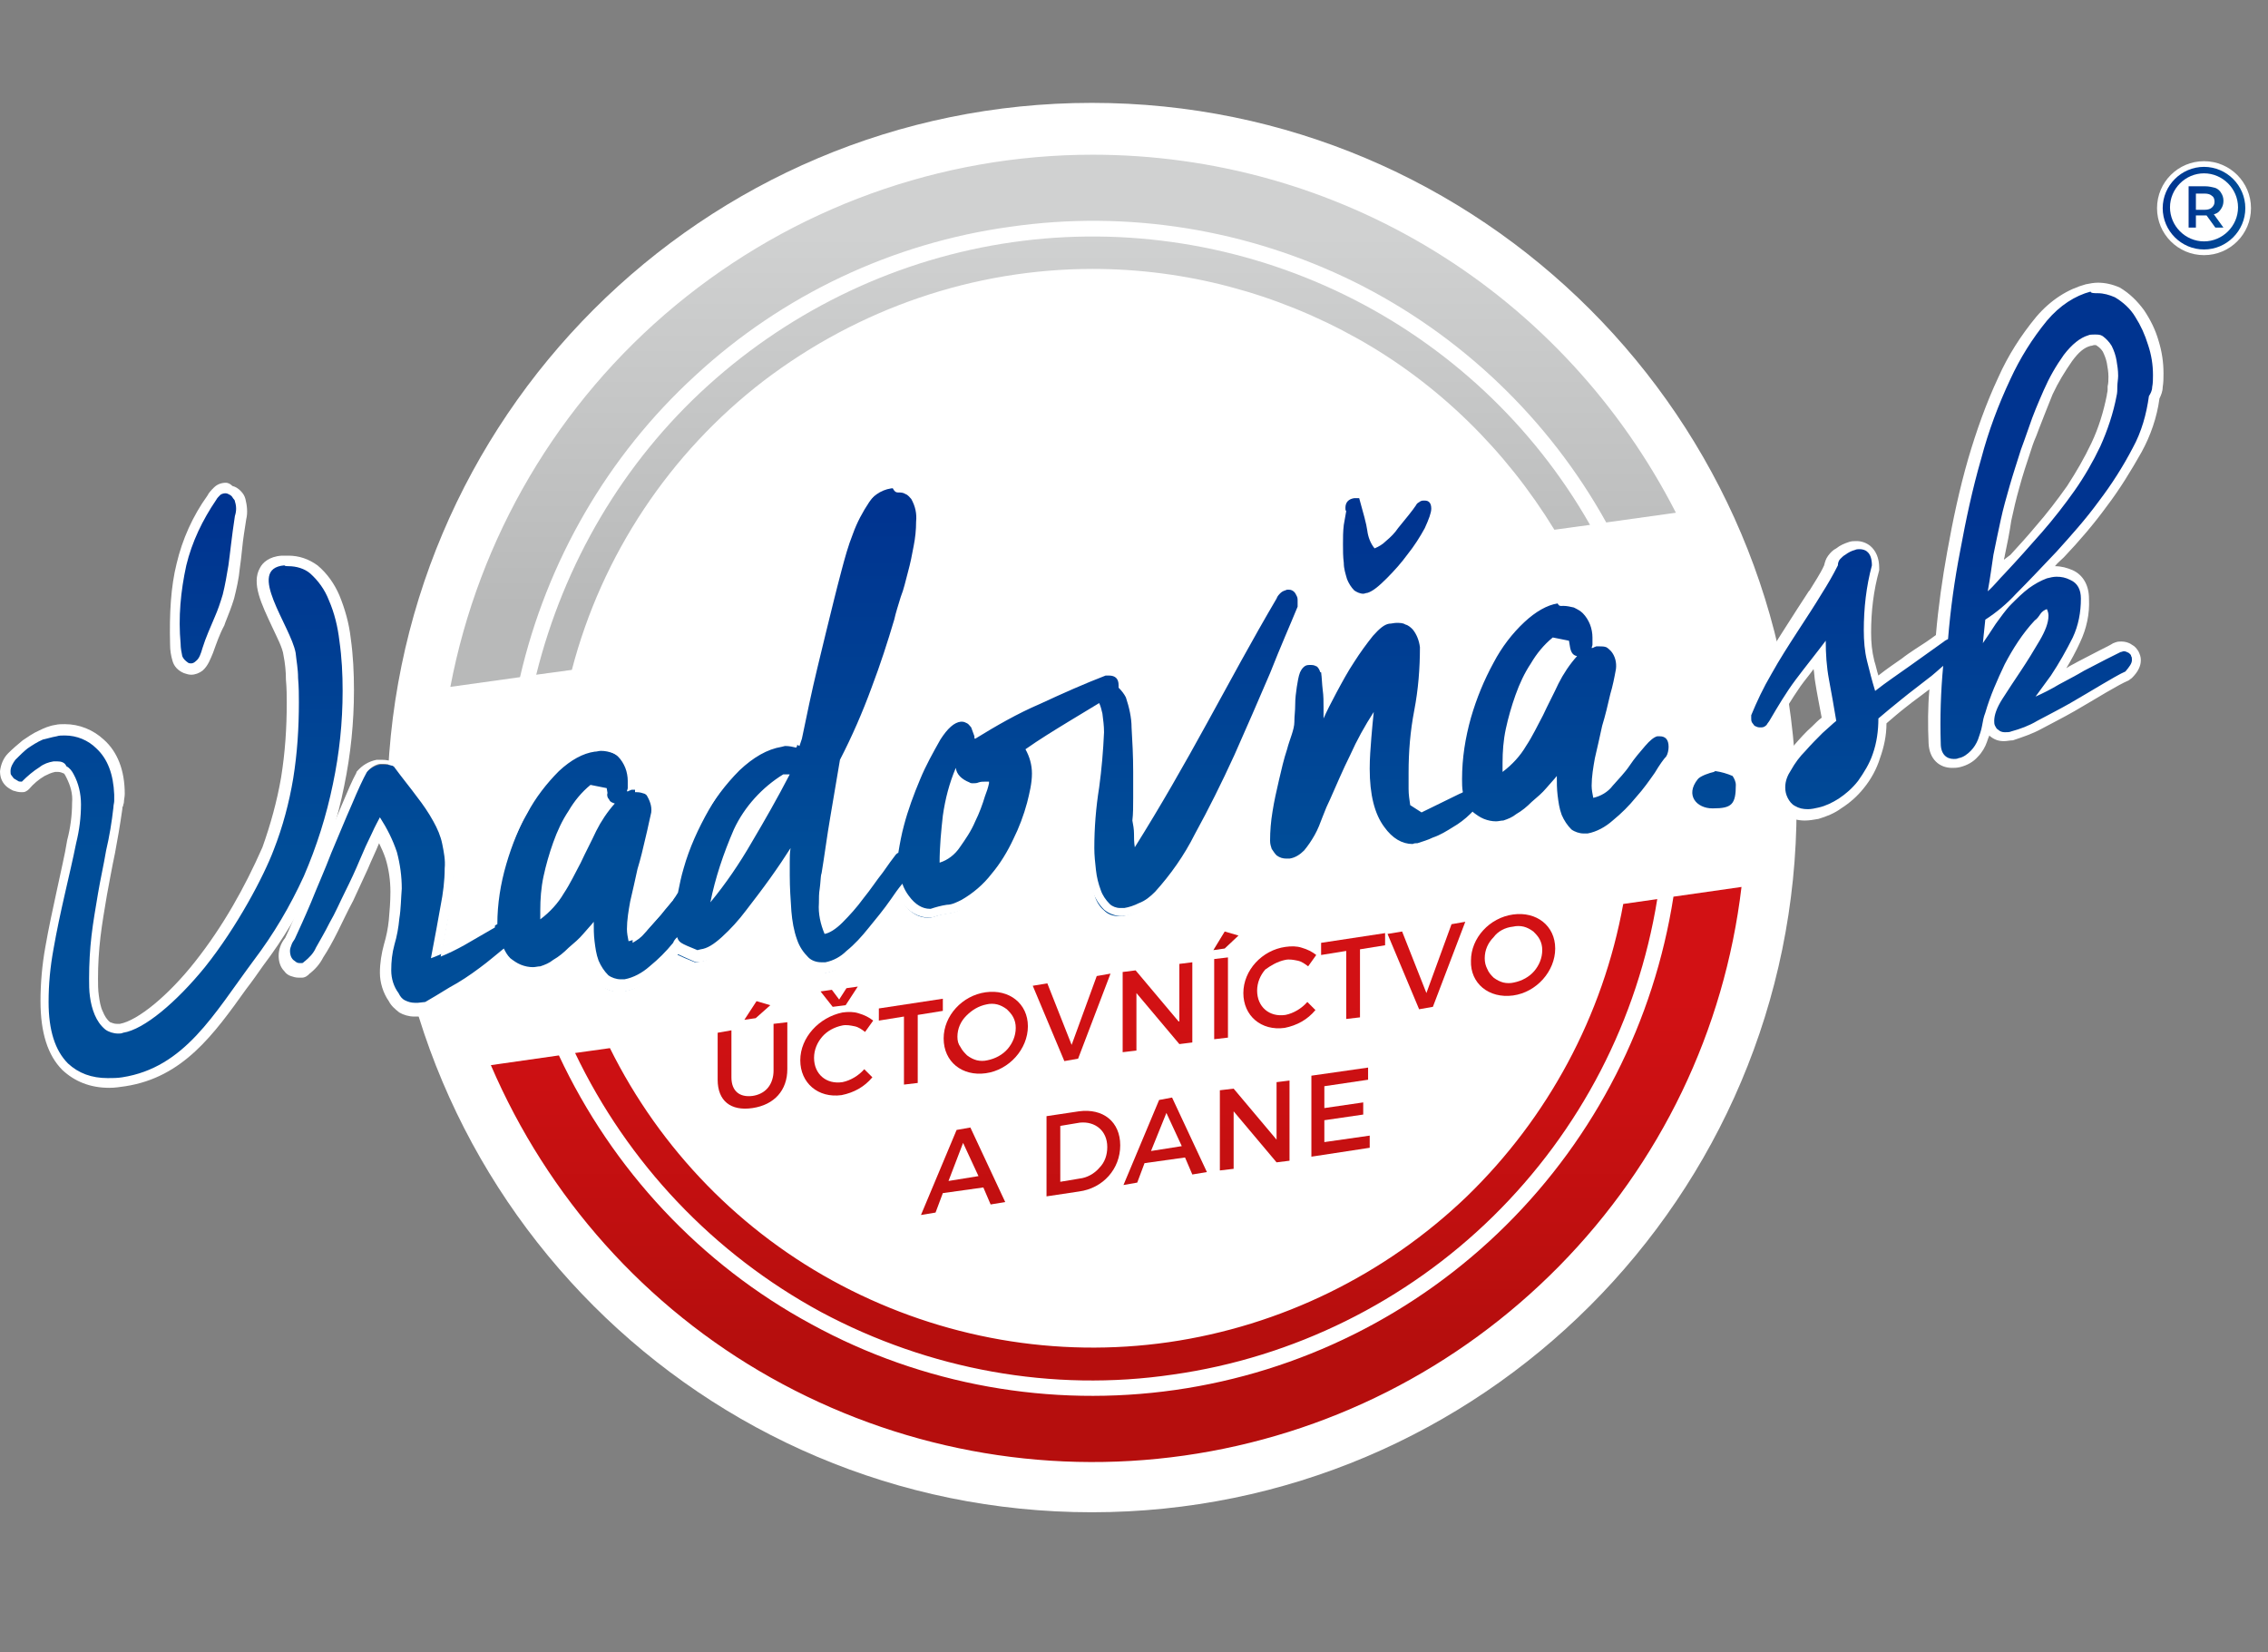 <svg xmlns="http://www.w3.org/2000/svg" xmlns:xlink="http://www.w3.org/1999/xlink" id="Layer_1" x="0px" y="0px" viewBox="0 0 280 204" style="enable-background:new 0 0 280 204;" xml:space="preserve"><rect x="0" y="0" width="280" height="204" fill="#808080" stroke="none"/><style type="text/css">	.st0{fill:#FFFFFF;}	.st1{fill:none;}	.st2{fill:url(#SVGID_1_);}	.st3{fill:url(#SVGID_00000136406707894203762650000001399282624557568141_);}	.st4{fill:url(#SVGID_00000176731660277413346260000005536450119359412354_);}	.st5{fill:url(#SVGID_00000161615898478564640090000006120830127589156745_);}	.st6{fill:url(#SVGID_00000024696968202729461470000006982477167682943641_);}	.st7{fill:url(#SVGID_00000059302220944812288360000007295966924965626036_);}	.st8{fill:url(#SVGID_00000094596653364600466040000001548107906494214847_);}	.st9{fill:url(#SVGID_00000073717965322038911680000004614469817854131092_);}	.st10{fill:url(#SVGID_00000004527800005725056190000007981870148546605198_);}	.st11{fill:url(#SVGID_00000045607941835019016260000005076383030396875670_);}	.st12{fill:url(#SVGID_00000039834173985831388900000012811487455730625448_);}	.st13{fill:url(#SVGID_00000170270547214248925750000008223975021305646007_);}	.st14{fill:url(#SVGID_00000139285230489433337800000009844653220486224062_);}	.st15{fill:url(#SVGID_00000120543988205527955320000001243484213805593255_);}	.st16{fill:url(#SVGID_00000153683025553557127750000006356209154942897074_);}	.st17{fill:url(#SVGID_00000026877785182694032680000016138241937154501762_);}	.st18{fill:url(#SVGID_00000003099629844872149930000002131166410814437287_);}	.st19{fill:url(#SVGID_00000180340786080984214630000011501791854167169171_);}	.st20{fill:url(#SVGID_00000040559651757833173970000009973362961236875393_);}	.st21{fill:url(#SVGID_00000168817439504704858280000000933902604805671579_);}	.st22{fill:url(#SVGID_00000183249460222019287610000017006235036410600110_);}	.st23{fill:url(#SVGID_00000071528871314452195580000008955007484887376260_);}	.st24{fill:url(#SVGID_00000010298545006453053030000002001412349689412762_);}	.st25{fill:url(#SVGID_00000049180832643847495630000017697549455168404665_);}	.st26{fill:url(#SVGID_00000103250699568285451420000004528186085001104819_);}	.st27{fill:url(#SVGID_00000124879635539952404680000007718756072161771423_);}	.st28{fill:url(#SVGID_00000133499290006991698990000006186051369246090910_);}	.st29{fill:url(#SVGID_00000179641464262325530870000000272109836118004367_);}	.st30{fill:url(#SVGID_00000026863051059724958810000018315070896385755019_);}	.st31{fill:url(#SVGID_00000024709619966056199320000004340909032893080213_);}	.st32{fill:url(#SVGID_00000096747100872315194930000010500391018873046711_);}	.st33{fill:url(#SVGID_00000084495138377352590700000014496235736482657203_);}</style><circle class="st0" cx="272.1" cy="25.7" r="5.8"></circle><rect x="31.2" y="0.7" class="st1" width="202.5" height="202.5"></rect><path class="st0" d="M134.8,186.7c48,0,87-39,87-87c0-48-39-87-87-87s-87,39-87,87C47.8,147.7,86.7,186.7,134.8,186.7z"></path><path class="st0" d="M191.7,78.7l2,0.4l0.1,0.6c0.1,0.7,0.3,1.2,0.9,1.3c-0.9,1-1.7,2.1-2.3,3.4c-0.6,1.3-1.3,2.5-1.9,3.9 c-0.6,1.3-1.3,2.6-2.1,3.8c-0.8,1.2-1.8,2.3-2.9,3.2v-1.1c0-1.4,0.1-2.8,0.4-4.2c0.3-1.4,0.6-2.9,1.2-4.2c0.5-1.4,1.2-2.7,1.9-3.9 C189.8,80.7,190.7,79.6,191.7,78.7 M191.7,77.4c-0.3,0-0.6,0.1-0.8,0.3c-1.1,1-2.1,2.2-3,3.4c-0.8,1.3-1.5,2.7-2.1,4.1 c-0.5,1.4-0.9,2.9-1.2,4.5c-0.3,1.5-0.4,2.9-0.4,4.4v1.1c0,0.2,0.1,0.5,0.2,0.7c0.1,0.2,0.3,0.4,0.5,0.5c0.2,0.1,0.5,0.1,0.7,0.1 c0.2,0,0.5-0.1,0.6-0.3c1.3-1,2.4-2.2,3.2-3.5c0.8-1.3,1.5-2.6,2.1-3.9c0.6-1.3,1.3-2.6,1.9-3.8c0.6-1.1,1.3-2.2,2.1-3.1 c0.1-0.2,0.2-0.4,0.3-0.6c0.1-0.2,0-0.4,0-0.6c-0.1-0.2-0.2-0.4-0.3-0.6c-0.2-0.2-0.3-0.3-0.5-0.3c0-0.1,0-0.2-0.1-0.3L195,79 c0-0.3-0.1-0.5-0.3-0.7c-0.2-0.2-0.4-0.3-0.7-0.4l-2-0.4C191.9,77.5,191.8,77.4,191.7,77.4L191.7,77.4z"></path><path class="st0" d="M258.5,41.3c0.3,0,0.7,0.1,1,0.2c0.5,0.3,0.9,0.7,1.1,1.2c0.3,0.5,0.5,1.1,0.6,1.8c0.1,0.6,0.2,1.3,0.2,1.9 c0,0.5,0,0.9-0.1,1.3c0,0.4-0.1,0.8-0.1,1.2c-0.4,2.1-1.1,4.2-2,6.2c-0.9,1.9-1.9,3.8-3.1,5.5c-1.2,1.8-2.6,3.5-4,5.1 c-1.5,1.7-3,3.4-4.6,5.1c-0.6,0.7-1.3,1.5-2.1,2.2c0.2-1.6,0.5-3.2,0.8-4.6c0.3-1.5,0.6-2.9,0.9-4.3c0.3-1.4,0.6-2.8,1.1-4.2 c0.4-1.4,0.9-2.9,1.4-4.5c0.1-0.5,0.5-1.4,0.9-2.8c0.5-1.4,1.1-2.9,1.8-4.5c0.7-1.5,1.5-3,2.5-4.4c0.9-1.3,1.9-2.1,3-2.4 C258,41.3,258.3,41.3,258.5,41.3 M258.5,40c-0.4,0-0.8,0.1-1.1,0.2c-1.3,0.3-2.6,1.3-3.7,2.9c-1,1.4-1.9,3-2.6,4.6 c-0.7,1.6-1.3,3.1-1.8,4.6l-0.3,0.8c-0.3,1-0.6,1.6-0.7,2c-0.5,1.5-0.9,3-1.4,4.5c-0.4,1.4-0.8,2.9-1.1,4.3 c-0.3,1.4-0.6,2.9-0.9,4.3c-0.3,1.5-0.5,3-0.8,4.7c0,0.3,0,0.5,0.1,0.8c0.1,0.2,0.3,0.4,0.5,0.6c0.2,0.1,0.5,0.2,0.8,0.1 c0.3,0,0.5-0.2,0.7-0.3c0.8-0.7,1.4-1.5,2.1-2.2l0.1-0.1c0.5-0.5,1-1.1,1.4-1.6c1.1-1.2,2.2-2.4,3.2-3.5c1.5-1.7,2.8-3.4,4.1-5.3 c1.2-1.8,2.3-3.7,3.3-5.7c1-2.1,1.7-4.2,2.1-6.5c0.1-0.3,0.1-0.6,0.1-1c0-0.1,0-0.2,0-0.3c0.1-0.5,0.1-1,0.1-1.5 c0-0.7-0.1-1.5-0.2-2.2c-0.1-0.8-0.4-1.5-0.8-2.1c-0.4-0.7-0.9-1.2-1.6-1.6C259.7,40.1,259.1,40,258.5,40L258.5,40z"></path><path class="st0" d="M72.9,96.9l2,0.4l0.1,0.6c0,0.3,0,0.6,0.2,0.8c0.2,0.2,0.4,0.4,0.7,0.5c-0.9,1-1.7,2.1-2.3,3.4 c-0.6,1.3-1.3,2.5-1.9,3.9c-0.6,1.3-1.3,2.6-2.1,3.8c-0.8,1.2-1.8,2.3-2.9,3.2v-1.1c0-1.4,0.1-2.8,0.4-4.2c0.3-1.4,0.6-2.9,1.2-4.2 c0.5-1.4,1.2-2.7,1.9-3.9C70.9,98.9,71.9,97.8,72.9,96.9 M72.9,95.6c-0.3,0-0.6,0.1-0.8,0.3c-1.1,1-2.1,2.2-3,3.4 c-0.8,1.3-1.5,2.7-2.1,4.1c-0.5,1.4-0.9,2.9-1.2,4.5c-0.3,1.5-0.4,2.9-0.4,4.4v1.1c0,0.2,0.1,0.5,0.2,0.7c0.1,0.2,0.3,0.4,0.5,0.5 c0.2,0.1,0.5,0.1,0.7,0.1c0.2,0,0.5-0.1,0.7-0.3c1.3-1,2.4-2.2,3.2-3.5c0.8-1.3,1.5-2.6,2.1-3.9c0.6-1.3,1.2-2.6,1.9-3.8 c0.6-1.1,1.3-2.2,2.1-3.1c0.1-0.2,0.3-0.4,0.3-0.6c0.1-0.2,0-0.4,0-0.6c-0.1-0.2-0.2-0.4-0.3-0.6c-0.2-0.2-0.3-0.3-0.6-0.3 c0,0,0-0.1,0-0.1c0-0.1,0-0.1,0-0.2l-0.1-0.6c0-0.3-0.2-0.5-0.3-0.7c-0.2-0.2-0.4-0.3-0.7-0.4l-2-0.4C73.1,95.6,73,95.6,72.9,95.6 L72.9,95.6z"></path><path class="st0" d="M109.4,70.9c0,0.1,0,0.1,0,0.1c0,0,0,0.1,0,0.1C109.3,71.1,109.3,71,109.4,70.9z M109.4,69.7 c-0.2,0-0.4,0-0.5,0.1c-0.2,0.1-0.3,0.2-0.4,0.3c-0.3,0.3-0.4,0.7-0.4,1.1v0c0,0.3,0.1,0.6,0.3,0.8c0.2,0.2,0.5,0.4,0.8,0.4 c0.3,0,0.6,0,0.9-0.2c0.3-0.2,0.4-0.4,0.5-0.7c0.1-0.2,0.1-0.4,0.1-0.6c0-0.3-0.1-0.7-0.4-0.9C110,69.8,109.7,69.7,109.4,69.7z"></path><path class="st0" d="M118.1,94.7c0.2,0.8,0.7,1.4,1.7,1.8c0.1,0,0.3,0.1,0.4,0.1c0.2,0,0.5,0,0.7-0.1c0.2-0.1,0.5-0.1,0.8-0.1 c0.2,0,0.3,0,0.5,0v0.2c-0.1,0.6-0.3,1.1-0.5,1.6c-0.4,1.1-0.8,2.1-1.2,3.1c-0.5,1.1-1.2,2.2-1.9,3.2c-0.6,0.9-1.5,1.6-2.5,1.9 c0-2,0.1-3.9,0.4-5.9C116.7,98.6,117.3,96.6,118.1,94.7 M118.1,93.5c-0.2,0-0.5,0.1-0.7,0.2s-0.4,0.3-0.5,0.6 c-0.8,2-1.4,4.1-1.7,6.2c-0.3,2-0.4,4-0.4,6.1c0,0.2,0,0.4,0.1,0.6c0.1,0.2,0.2,0.3,0.4,0.4c0.2,0.1,0.3,0.2,0.5,0.2 c0.2,0,0.4,0,0.6,0c1.3-0.4,2.4-1.2,3.2-2.4c0.8-1.1,1.5-2.2,2-3.4c0.5-1.1,0.9-2.1,1.3-3.3c0.5-1.6,0.5-1.8,0.5-2v-0.2 c0-0.3-0.1-0.6-0.3-0.8c-0.2-0.2-0.4-0.4-0.7-0.4c-0.2,0-0.5-0.1-0.7-0.1c-0.3,0-0.7,0-1,0.1c-0.1,0-0.3,0.1-0.4,0.1c0,0,0,0,0,0 c-0.7-0.3-0.8-0.6-0.9-0.9c-0.1-0.3-0.2-0.5-0.4-0.7c-0.2-0.2-0.5-0.3-0.7-0.3C118.2,93.5,118.1,93.5,118.1,93.5z"></path><path class="st0" d="M97.3,95.7c0.1,0,0.2,0,0.3,0c-1.5,2.9-3.1,5.7-4.7,8.4c-1.5,2.6-3.3,5-5.1,7.4c0.6-3.1,1.6-6.1,2.9-8.9 c1.3-2.8,3.5-5.2,6.1-6.8l0.1,0C97,95.7,97.1,95.7,97.3,95.7 M97.3,94.4c-0.2,0-0.4,0-0.6,0.1l-0.1,0c-0.2,0-0.3,0.1-0.5,0.2 c-2.8,1.8-5.1,4.3-6.6,7.4c-1.4,2.9-2.4,6-3,9.2c-0.1,0.3,0,0.6,0.1,0.8s0.3,0.5,0.6,0.6c0.3,0.1,0.6,0.2,0.8,0.1 c0.3-0.1,0.5-0.2,0.7-0.4c1.9-2.4,3.6-4.9,5.2-7.5c1.6-2.7,3.2-5.5,4.7-8.5c0.1-0.2,0.1-0.4,0.1-0.6c0-0.2,0-0.4-0.1-0.6 c-0.1-0.2-0.2-0.3-0.4-0.5c-0.2-0.1-0.3-0.2-0.5-0.2C97.6,94.4,97.4,94.4,97.3,94.4L97.3,94.4z"></path><path class="st0" d="M101.6,107c0,0.1,0,0.3-0.1,0.4C101.5,107.3,101.6,107.1,101.6,107z M101.6,105.7c-0.2,0-0.4,0-0.5,0.1 c-0.2,0.1-0.3,0.2-0.4,0.3c-0.3,0.3-0.4,0.8-0.4,1.2c0,0.3,0.1,0.5,0.2,0.7c0.2,0.2,0.4,0.4,0.6,0.5c0.2,0.1,0.5,0.1,0.8,0 c0.3-0.1,0.5-0.2,0.6-0.4c0.3-0.3,0.4-0.8,0.4-1.2c0-0.3-0.1-0.7-0.4-0.9S102,105.7,101.6,105.7L101.6,105.7z"></path><linearGradient id="SVGID_1_" gradientUnits="userSpaceOnUse" x1="21.845" y1="142.817" x2="21.845" y2="101.268" gradientTransform="matrix(1 0 0 -1 0 206.315)">	<stop offset="0" style="stop-color:#003490"></stop>	<stop offset="1" style="stop-color:#004D98"></stop></linearGradient><path class="st2" d="M13.5,133.7c-2.2,0-4-0.7-5.3-2c-1.7-1.7-2.6-4.4-2.6-8.1c0-2.2,0.2-4.4,0.6-6.6c0.4-2.3,0.9-4.6,1.4-6.9 c0.5-2.3,1-4.4,1.4-6.3c0.3-1.5,0.5-3.1,0.6-4.7c0-1.2-0.3-2.4-0.8-3.4c-0.1-0.3-0.4-0.6-0.7-0.8c-0.3-0.2-0.7-0.3-1-0.3 c-0.1,0-0.3,0-0.4,0c-0.5,0.1-1,0.3-1.5,0.6c-0.7,0.5-1.4,1.1-2,1.7C3.1,97,3,97.1,2.9,97.1s-0.2,0.1-0.2,0.1H2.6 c-0.3,0-0.5,0-0.8-0.1c-0.2-0.1-0.5-0.2-0.7-0.4c-0.3-0.4-0.5-0.8-0.5-1.3c0-0.7,0.3-1.3,0.8-1.8c0.5-0.6,1-1.1,1.7-1.5 c0.6-0.4,1.3-0.8,1.9-1.2c0.6-0.3,1.2-0.5,1.8-0.6c0.4-0.1,0.7-0.1,1.1-0.1c1.6,0,3.2,0.6,4.4,1.7c1.6,1.4,2.4,3.5,2.4,6.2 c0,0.3,0,0.6,0,0.9c0,0.1,0,0.3-0.1,0.5c0,0.1,0,0.3-0.1,0.4c-0.3,2.1-0.6,3.8-0.9,5.4c-0.4,2-0.7,3.7-1,5.3 c-0.3,1.8-0.6,3.5-0.8,5.2c-0.2,1.7-0.3,3.4-0.3,5.2c0,0.7,0,1.4,0.1,2.2c0.1,0.7,0.3,1.5,0.6,2.2c0.2,0.6,0.6,1.1,1.1,1.5 c0.3,0.2,0.7,0.4,1.2,0.4c0.2,0,0.4,0,0.5,0c2.3-0.4,6.2-3.5,9.7-7.9c3.4-4.4,6.2-9.2,8.4-14.3c1.1-2.8,1.9-5.7,2.4-8.7 c0.5-3.1,0.7-6.2,0.7-9.3c0-0.8,0-1.8-0.1-2.9c0-1-0.2-2.1-0.3-3.1c-0.2-0.9-0.8-2.2-1.5-3.7c-1.2-2.5-2.5-5.1-1.6-6.7 c0.4-0.7,1.1-1.1,2.2-1.2c0.2,0,0.5,0,0.7,0c1.1,0,2.3,0.3,3.2,1c1.1,0.9,2,2.1,2.5,3.5c0.7,1.7,1.1,3.4,1.4,5.2 c0.3,2.1,0.4,4.2,0.4,6.3c0,3.9-0.4,7.8-1.2,11.6c-0.8,4-2,7.8-3.7,11.5c-1.7,3.7-3.8,7.2-6.2,10.5c-0.7,1-1.4,2-2.1,2.9 c-3.9,5.5-7.7,10.7-14.5,11.7C14.8,133.6,14.1,133.7,13.5,133.7z"></path><path class="st0" d="M35.6,69.9c1,0,2,0.3,2.7,0.9c1,0.9,1.8,2,2.3,3.3c0.7,1.6,1.1,3.3,1.3,5c0.3,2.1,0.4,4.1,0.4,6.2 c0,3.9-0.4,7.7-1.2,11.5c-0.8,3.9-2,7.7-3.6,11.4c-1.7,3.7-3.7,7.1-6.2,10.4c-4.9,6.6-8.5,13.2-16.2,14.4c-0.6,0.1-1.2,0.1-1.8,0.1 c-2,0-3.6-0.6-4.9-1.8c-1.6-1.6-2.4-4.1-2.4-7.6c0-2.2,0.2-4.3,0.6-6.5c0.4-2.3,0.9-4.6,1.4-6.8c0.5-2.2,1-4.3,1.4-6.3 c0.4-1.6,0.6-3.2,0.6-4.8c0-1.3-0.3-2.6-0.9-3.7c-0.2-0.4-0.5-0.8-0.9-1C8,94.1,7.5,94,7.1,94c-0.2,0-0.4,0-0.5,0 c-0.6,0.1-1.2,0.3-1.7,0.7c-0.8,0.5-1.5,1.1-2.2,1.8h0c-0.2,0-0.4,0-0.5-0.1c-0.2-0.1-0.3-0.2-0.5-0.3c-0.1-0.1-0.2-0.3-0.3-0.4 s-0.1-0.3-0.1-0.5c0-0.5,0.3-1,0.6-1.4c0.5-0.5,1-1,1.5-1.4c0.6-0.4,1.2-0.8,1.9-1.1C5.8,91.2,6.4,91,7,90.9c0.3-0.1,0.6-0.1,1-0.1 c1.5,0,2.9,0.6,3.9,1.6c1.4,1.3,2.1,3.2,2.2,5.7c0,0.3,0,0.6,0,0.8c0,0.2-0.1,0.5-0.1,0.8c-0.2,1.8-0.5,3.6-0.9,5.3 c-0.3,1.8-0.7,3.5-1,5.3c-0.3,1.8-0.6,3.5-0.8,5.2c-0.2,1.7-0.3,3.5-0.3,5.3c0,0.7,0,1.5,0.1,2.2c0.1,0.8,0.3,1.6,0.6,2.3 c0.3,0.7,0.7,1.3,1.3,1.8c0.4,0.3,1,0.5,1.6,0.5c0.2,0,0.4,0,0.6-0.1c2.6-0.4,6.6-3.8,10.1-8.1c4-5,7.3-11.3,8.5-14.5 c1.1-2.8,1.9-5.8,2.4-8.8c0.5-3.1,0.7-6.2,0.7-9.4c0-0.9,0-1.8-0.1-3c0-1.1-0.2-2.1-0.3-3.1c-0.6-3.3-6.2-10.4-1.4-10.8 C35.2,69.9,35.4,69.9,35.6,69.9 M35.6,68.6c-0.2,0-0.5,0-0.8,0c-1.6,0.1-2.4,0.9-2.7,1.5c-1.1,1.9,0.2,4.5,1.5,7.3 c0.6,1.3,1.3,2.6,1.4,3.5c0.2,1,0.3,2,0.3,3c0.1,1.1,0.1,2.1,0.1,2.9c0,3.1-0.2,6.1-0.7,9.2c-0.5,2.9-1.3,5.8-2.3,8.6 c-2.2,5-4.9,9.8-8.3,14.1c-3.3,4.2-7.1,7.3-9.3,7.7c-0.1,0-0.3,0-0.4,0c-0.3,0-0.5-0.1-0.8-0.2c-0.4-0.3-0.7-0.8-0.9-1.3 c-0.3-0.6-0.4-1.3-0.5-2c-0.1-0.7-0.1-1.4-0.1-2.1c0-1.7,0.1-3.4,0.3-5.1c0.2-1.7,0.5-3.4,0.8-5.2c0.3-1.6,0.6-3.3,1-5.2 c0.3-1.6,0.6-3.3,0.9-5.4c0-0.1,0-0.3,0.1-0.4c0-0.2,0.1-0.3,0.1-0.5c0-0.3,0.1-0.6,0.1-1c0-2.9-0.9-5.2-2.6-6.7 c-1.3-1.2-3-1.9-4.8-1.9c-0.4,0-0.8,0-1.2,0.1c-0.7,0.1-1.4,0.4-2,0.7c-0.7,0.3-1.4,0.8-2,1.2c-0.6,0.5-1.2,1-1.8,1.6 c-0.6,0.6-0.9,1.4-1,2.2c0,0.7,0.2,1.3,0.7,1.8c0.2,0.2,0.5,0.4,0.9,0.6c0.3,0.1,0.7,0.2,1,0.2h0.1c0.2,0,0.3,0,0.5-0.1 c0.2-0.1,0.3-0.2,0.4-0.3c0.5-0.6,1.2-1.2,1.9-1.6c0.4-0.2,0.8-0.4,1.3-0.5c0.1,0,0.2,0,0.4,0c0.2,0,0.5,0.1,0.7,0.2 C8,95.6,8.1,95.8,8.2,96c0.5,1,0.8,2,0.7,3.1c0,1.5-0.2,3.1-0.6,4.6C8,105.6,7.5,107.6,7,110c-0.5,2.3-1,4.6-1.4,6.9 c-0.4,2.2-0.6,4.5-0.6,6.7c0,3.9,0.9,6.7,2.7,8.5c1.5,1.4,3.4,2.2,5.8,2.2c0.7,0,1.3-0.1,2-0.2c7.1-1.1,10.9-6.4,14.9-12 c0.7-0.9,1.4-1.9,2.1-2.9c2.5-3.3,4.6-6.8,6.3-10.6c1.7-3.7,2.9-7.6,3.7-11.6c0.8-3.9,1.2-7.8,1.2-11.8c0-2.1-0.1-4.3-0.4-6.4 c-0.2-1.8-0.7-3.6-1.4-5.3c-0.6-1.4-1.5-2.7-2.7-3.7C38.1,69,36.9,68.6,35.6,68.6L35.6,68.6z"></path><linearGradient id="SVGID_00000101783596281477342690000016848817798093270703_" gradientUnits="userSpaceOnUse" x1="181.372" y1="143.108" x2="181.372" y2="100.783" gradientTransform="matrix(1 0 0 -1 0 206.315)">	<stop offset="0" style="stop-color:#003490"></stop>	<stop offset="1" style="stop-color:#004D98"></stop></linearGradient><path style="fill:url(#SVGID_00000101783596281477342690000016848817798093270703_);" d="M158.8,106.9c-0.6,0-1.2-0.2-1.6-0.6 c-0.3-0.3-0.5-0.6-0.7-1c-0.2-0.4-0.3-0.8-0.3-1.2c0-1.2,0.1-2.5,0.4-3.7c0.2-1.3,0.5-2.6,0.8-3.9c0.3-1.3,0.6-2.6,1-3.8 c0.1-0.4,0.2-0.7,0.3-1c0.3-0.7,0.5-1.5,0.5-2.2v-0.1c0-0.3,0-0.7,0.1-1c0-0.3,0.1-0.6,0.1-1c0-0.8,0.1-1.6,0.2-2.3 c0.1-0.7,0.2-1.4,0.5-2c0.1-0.3,0.3-0.6,0.6-0.9c0.3-0.2,0.6-0.4,1-0.4c0.1,0,0.3,0,0.4,0c0.3,0,0.7,0.1,1,0.3 c0.3,0.2,0.5,0.5,0.6,0.8c0.1,0.1,0.2,0.3,0.2,0.4l0.2,2.2c0,0.2,0,0.5,0,0.7c0.1-0.2,0.3-0.5,0.4-0.7c0.7-1.3,1.5-2.6,2.2-3.8 c0.7-1.1,1.5-2.2,2.4-3.3c0.9-1,1.7-1.6,2.4-1.7c0.3-0.1,0.7-0.1,1-0.1c0.5,0,1,0,1.4,0.2c0.4,0.2,0.8,0.5,1.1,0.8 c0.6,0.7,1,1.6,1,2.6c0,2.7-0.2,5.3-0.7,7.9c-0.4,2.5-0.7,5.1-0.7,7.6c0,0.6,0,1.3,0,2c0,0.5,0.1,1.1,0.2,1.6l0.8,0.5l4.4-2.1 c-0.1-0.4-0.1-0.8-0.1-1.2c0-2.6,0.4-5.2,1.1-7.7c0.7-2.4,1.6-4.7,2.9-6.9c1-1.9,2.4-3.7,3.9-5.2c1.5-1.4,3-2.2,4.4-2.4 c0.3,0,0.5-0.1,0.8-0.1c0.5,0,1,0.1,1.5,0.3c0.5,0.2,0.9,0.5,1.3,0.9c0.5,0.5,0.8,1,1.1,1.6c0.2,0.6,0.4,1.2,0.3,1.9v0.4 c0.1,0,0.2,0,0.2,0c0.4,0,0.7,0.1,1,0.2c0.3,0.2,0.6,0.4,0.8,0.7c0.6,0.8,0.8,1.7,0.7,2.7c-0.1,0.7-0.3,1.5-0.5,2.2 c-0.1,0.3-0.2,0.7-0.3,1c-0.3,1.3-0.6,2.6-1,3.9c-0.3,1.4-0.6,2.7-0.9,4c-0.2,1.1-0.4,2.2-0.4,3.3c0,0.2,0,0.5,0,0.7 c0.5-0.3,1-0.6,1.5-1.1c0.7-0.8,1.4-1.6,2.1-2.4c0.7-0.9,1.3-1.7,1.9-2.4c0.7-0.9,1.3-1.3,2-1.4c0.1,0,0.3,0,0.4,0 c1.1,0,1.7,0.7,1.7,1.9c0,0.5-0.2,1.1-0.4,1.5c0,0,0,0.1-0.1,0.1c-0.3,0.3-0.7,1-1.4,1.9c-0.7,1-1.4,2-2.3,3c-0.9,1.1-1.9,2.1-3,3 c-1,0.9-2.2,1.5-3.5,1.7c-0.2,0-0.4,0-0.6,0c-0.7,0-1.4-0.2-1.9-0.7c-0.6-0.6-1.1-1.3-1.4-2.1c-0.3-0.8-0.5-1.7-0.5-2.5 c0-0.3-0.1-0.5-0.1-0.8c-0.1,0.1-0.2,0.2-0.3,0.3c-0.5,0.6-1.1,1.1-1.8,1.8c-0.6,0.6-1.3,1.1-2,1.6c-0.6,0.4-1.2,0.7-1.9,0.9 c-0.3,0.1-0.6,0.1-1,0.1c-1,0-2-0.3-2.8-0.9c-0.6,0.6-1.3,1.1-2,1.6c-0.8,0.5-1.7,1-2.5,1.4c-0.7,0.3-1.4,0.6-2.1,0.7 c-0.2,0-0.5,0.1-0.7,0.1c-1.5,0-2.9-0.8-4-2.3c-1.3-1.7-1.9-4.3-1.9-7.6c0-1.3,0.1-2.6,0.2-3.8c0-0.1,0-0.2,0-0.3 c-0.5,0.9-1,1.8-1.4,2.7c-0.7,1.4-1.3,2.9-2,4.3l-0.5,1.2c-0.3,0.6-0.6,1.3-0.8,2c-0.3,0.8-0.6,1.6-1,2.4c-0.4,0.7-0.9,1.4-1.4,2 c-0.6,0.6-1.3,1-2.2,1.2C159.1,106.9,158.9,106.9,158.8,106.9z M191.9,79.4c-0.9,0.8-1.7,1.8-2.4,2.8c-0.8,1.2-1.4,2.5-1.9,3.8 c-0.5,1.3-0.9,2.7-1.1,4.1c-0.2,1.2-0.4,2.5-0.4,3.8c0.7-0.6,1.3-1.4,1.7-2.1c0.7-1.2,1.4-2.5,2-3.7c0.6-1.3,1.3-2.6,1.9-3.9 c0.5-1,1.2-2,1.9-2.9c-0.3-0.4-0.5-0.9-0.6-1.4l0-0.2L191.9,79.4z"></path><path class="st0" d="M193,74.8c0.4,0,0.9,0.1,1.3,0.2c0.4,0.2,0.8,0.4,1.1,0.7c0.4,0.4,0.7,0.9,0.9,1.4c0.2,0.5,0.3,1.1,0.3,1.6v0.4 c0,0.2,0,0.3,0,0.5c0,0.1-0.1,0.3-0.1,0.4c0.1,0,0.2,0,0.3-0.1c0.1,0,0.2-0.1,0.3-0.1c0.1,0,0.3,0,0.4,0c0.3,0,0.5,0,0.8,0.1 c0.2,0.1,0.4,0.3,0.6,0.5c0.5,0.6,0.7,1.4,0.6,2.2c-0.2,1.1-0.4,2.1-0.7,3.1c-0.3,1.3-0.6,2.6-1,3.9c-0.3,1.4-0.6,2.7-0.9,4 c-0.2,1.1-0.4,2.3-0.4,3.4c0,0.5,0.1,1,0.2,1.5c0.9-0.2,1.8-0.7,2.4-1.5c0.7-0.8,1.5-1.6,2.1-2.5s1.3-1.7,1.9-2.4 c0.6-0.7,1.1-1.1,1.5-1.2c0.1,0,0.2,0,0.3,0c0.7,0,1.1,0.4,1.1,1.3c0,0.4-0.1,0.9-0.3,1.2c-0.3,0.3-0.8,1-1.4,2c-0.7,1-1.4,2-2.3,3 c-0.9,1.1-1.8,2-2.9,2.9c-0.9,0.8-2,1.4-3.1,1.6c-0.2,0-0.3,0-0.5,0c-0.5,0-1.1-0.2-1.5-0.5c-0.5-0.5-0.9-1.1-1.2-1.8 c-0.3-0.8-0.4-1.6-0.5-2.4c-0.1-0.8-0.1-1.6-0.1-2.4c-0.3,0.4-0.8,0.9-1.3,1.5c-0.5,0.6-1.1,1.1-1.8,1.7c-0.6,0.6-1.2,1.1-1.9,1.5 c-0.5,0.4-1,0.6-1.6,0.8c-0.3,0-0.6,0.1-0.9,0.1c-0.5,0-1-0.1-1.5-0.3c-0.5-0.2-0.9-0.5-1.3-0.8c0,0-0.1-0.1-0.1-0.1 c-0.1,0.1-0.2,0.2-0.3,0.3c-0.6,0.6-1.4,1.2-2.1,1.6c-0.8,0.5-1.6,1-2.5,1.3c-0.6,0.3-1.3,0.5-1.9,0.7c-0.2,0-0.4,0-0.6,0.1 c-1.3,0-2.5-0.7-3.5-2.1c-1.2-1.6-1.8-4-1.8-7.2c0-1.3,0.1-2.5,0.2-3.8c0.1-1.2,0.2-2.3,0.3-3.2c-1.1,1.7-2.1,3.5-2.9,5.3 c-0.9,1.8-1.7,3.7-2.5,5.5c-0.3,0.6-0.6,1.3-0.9,2.1c-0.3,0.8-0.6,1.6-1,2.3c-0.4,0.7-0.8,1.3-1.3,1.9c-0.5,0.5-1.1,0.9-1.8,1 c-0.1,0-0.3,0-0.4,0c-0.4,0-0.8-0.1-1.2-0.4c-0.2-0.2-0.4-0.5-0.6-0.8c-0.1-0.3-0.2-0.6-0.2-1c0-1.2,0.1-2.4,0.3-3.6 c0.2-1.3,0.5-2.6,0.8-3.9c0.3-1.3,0.6-2.6,1-3.8c0.3-1.2,0.9-2.4,0.9-3.4v-0.1c0-0.6,0.1-1.2,0.1-2c0-0.8,0.1-1.5,0.2-2.2 c0.1-0.6,0.2-1.3,0.4-1.8c0.1-0.2,0.2-0.4,0.4-0.6c0.2-0.2,0.4-0.3,0.7-0.3c0.1,0,0.2,0,0.3,0c0.3,0,0.5,0.1,0.7,0.2 c0.2,0.2,0.3,0.4,0.4,0.7l0.1,0c0.1,0.7,0.1,1.4,0.2,2.2c0.1,0.7,0.1,1.4,0.1,2.2c0,0.2,0,0.4,0,0.6c0,0.2,0,0.5,0,0.7 c0.4-0.9,0.9-1.9,1.6-3.2c0.7-1.3,1.4-2.6,2.2-3.8c0.7-1.1,1.5-2.2,2.3-3.2c0.8-0.9,1.4-1.4,2-1.5c0.3,0,0.6-0.1,0.9-0.1 c0.4,0,0.8,0,1.1,0.2c0.4,0.1,0.7,0.4,0.9,0.6c0.5,0.6,0.8,1.4,0.9,2.2c0,2.6-0.2,5.2-0.7,7.8c-0.5,2.6-0.7,5.1-0.7,7.7 c0,0.7,0,1.3,0,2c0,0.7,0.1,1.3,0.2,2l1.4,0.9l4.7-2.3c0.2-0.1,0.3-0.1,0.4-0.2c-0.1-0.5-0.1-1.1-0.1-1.6c0-2.6,0.4-5.1,1.1-7.6 c0.7-2.4,1.6-4.6,2.8-6.8c1-1.9,2.3-3.6,3.8-5c1.4-1.3,2.8-2.1,4.1-2.3C192.5,74.9,192.7,74.8,193,74.8 M185.5,95.3 c1.2-0.9,2.2-2,2.9-3.2c0.8-1.2,1.4-2.5,2.1-3.8c0.6-1.3,1.3-2.6,1.9-3.9c0.6-1.2,1.4-2.4,2.3-3.4c-0.6-0.1-0.8-0.6-0.9-1.3 l-0.1-0.6l-2-0.4c-1.1,0.9-2,2-2.7,3.2c-0.8,1.2-1.4,2.5-1.9,3.9c-0.5,1.4-0.9,2.8-1.2,4.2c-0.3,1.4-0.4,2.8-0.4,4.2L185.5,95.3  M193,73.6c-0.3,0-0.6,0-0.9,0.1c-1.6,0.2-3.2,1.1-4.8,2.6c-1.6,1.6-3,3.4-4.1,5.3c-1.2,2.2-2.2,4.6-2.9,7.1 c-0.7,2.6-1.1,5.2-1.1,7.9c0,0.3,0,0.6,0,0.8l-3.7,1.8l-0.3-0.2c-0.1-0.4-0.1-0.8-0.1-1.3c0-0.7,0-1.3,0-1.9c0-2.5,0.2-5,0.7-7.5 c0.5-2.7,0.7-5.4,0.7-8c0-1.1-0.4-2.1-1.1-3c-0.4-0.4-0.8-0.8-1.4-1c-0.5-0.2-1.1-0.3-1.7-0.3c-0.4,0-0.7,0-1.1,0.1 c-0.9,0.1-1.8,0.8-2.8,1.9c-0.9,1.1-1.7,2.2-2.4,3.3c-0.5,0.8-1.1,1.7-1.6,2.7c0-0.2,0-0.5-0.1-0.7c0-0.3-0.1-0.5-0.3-0.7 c-0.2-0.4-0.5-0.8-0.9-1c-0.4-0.2-0.8-0.4-1.3-0.3c-0.2,0-0.3,0-0.5,0c-0.5,0.1-0.9,0.3-1.3,0.6c-0.4,0.3-0.6,0.7-0.8,1.1 c-0.3,0.7-0.4,1.4-0.5,2.2c-0.1,0.7-0.2,1.5-0.2,2.3c0,0.3,0,0.6-0.1,1c0,0.4-0.1,0.7-0.1,1.1v0.1c-0.1,0.7-0.2,1.4-0.5,2 c-0.1,0.3-0.2,0.7-0.3,1.1c-0.3,1.2-0.7,2.5-1,3.8c-0.3,1.3-0.6,2.7-0.8,3.9c-0.3,1.3-0.4,2.6-0.4,3.9c0,0.5,0.1,1,0.3,1.5 c0.2,0.5,0.5,0.9,0.9,1.2c0.6,0.5,1.3,0.8,2,0.8c0.2,0,0.4,0,0.6,0c1-0.1,1.9-0.6,2.5-1.3c0.6-0.7,1.1-1.4,1.5-2.2 c0.4-0.8,0.8-1.6,1.1-2.5c0.3-0.8,0.6-1.4,0.8-2l0.5-1.2c0.6-1.4,1.3-2.9,2-4.3c0,0.4,0,0.7,0,1.1c0,3.5,0.7,6.2,2,8 c1.3,1.7,2.8,2.6,4.6,2.6c0.3,0,0.6,0,0.8-0.1c0.8-0.2,1.5-0.4,2.3-0.8c0.9-0.4,1.8-0.9,2.6-1.4c0.6-0.4,1.2-0.8,1.7-1.3 c0.8,0.5,1.8,0.8,2.8,0.8c0.4,0,0.7,0,1.1-0.1c0.8-0.2,1.5-0.5,2.2-1c0.7-0.5,1.4-1,2-1.6c0.4-0.4,0.8-0.8,1.2-1.1 c0.1,0.7,0.3,1.4,0.5,2.1c0.3,0.9,0.8,1.7,1.5,2.3c0.6,0.5,1.5,0.8,2.3,0.8c0.2,0,0.5,0,0.7-0.1c1.4-0.3,2.7-0.9,3.8-1.9 c1.1-0.9,2.1-2,3-3.1c0.9-1.1,1.7-2.1,2.3-3.1c0.6-0.9,1.1-1.5,1.4-1.9c0.1-0.1,0.1-0.2,0.2-0.2c0.3-0.6,0.5-1.2,0.5-1.8 c0-1.9-1.3-2.6-2.3-2.6c-0.2,0-0.3,0-0.5,0c-0.8,0.1-1.6,0.7-2.4,1.7c-0.6,0.7-1.2,1.5-1.9,2.4c-0.7,0.8-1.4,1.6-2.1,2.4 c-0.1,0.1-0.2,0.2-0.4,0.4c0.1-0.9,0.2-1.8,0.4-2.7c0.2-1.3,0.5-2.6,0.9-4c0.3-1.4,0.7-2.7,1-3.9c0.1-0.4,0.2-0.7,0.3-1 c0.2-0.7,0.4-1.5,0.5-2.3c0.1-1.1-0.2-2.2-0.9-3.1c-0.2-0.3-0.5-0.6-0.9-0.8c-0.3-0.2-0.7-0.3-1.1-0.3c0-1.4-0.6-2.7-1.6-3.7 c-0.4-0.4-0.9-0.8-1.5-1C194.2,73.7,193.6,73.5,193,73.6L193,73.6z M186.9,92.1c0.1-0.6,0.1-1.2,0.3-1.9c0.2-1.4,0.6-2.7,1.1-4 c0.5-1.3,1.1-2.5,1.8-3.7c0.6-0.9,1.2-1.7,2-2.5l0.5,0.1c0.1,0.4,0.2,0.7,0.4,1c-0.6,0.8-1.2,1.7-1.7,2.6c-0.6,1.3-1.3,2.6-1.9,3.9 c-0.6,1.3-1.3,2.5-2,3.7C187.2,91.7,187.1,91.9,186.9,92.1L186.9,92.1z"></path><linearGradient id="SVGID_00000074429657395947526220000015605847549919704717_" gradientUnits="userSpaceOnUse" x1="98.072" y1="142.623" x2="98.072" y2="101.074" gradientTransform="matrix(1 0 0 -1 0 206.315)">	<stop offset="0" style="stop-color:#003490"></stop>	<stop offset="1" style="stop-color:#004D98"></stop></linearGradient><path style="fill:url(#SVGID_00000074429657395947526220000015605847549919704717_);" d="M51.2,124.9c-0.5,0-1-0.2-1.5-0.4 c-0.5-0.3-0.8-0.7-1.1-1.1c-0.6-0.9-1-2-1-3.2c0-1.1,0.2-2.2,0.5-3.3c0.3-1,0.5-2.1,0.6-3.1c0.2-1.2,0.2-2.4,0.3-3.6 c0-1.5-0.2-2.9-0.6-4.3c-0.3-1.1-0.8-2.2-1.4-3.2c-0.1,0.3-0.3,0.6-0.5,1c-0.5,0.9-0.9,2-1.5,3.3c-0.6,1.3-1.2,2.6-1.8,3.9 c-0.6,1.3-1.3,2.6-1.9,3.8c-0.6,1.2-1.2,2.3-1.7,3.1c-0.4,0.7-1,1.4-1.6,1.9c0,0-0.1,0-0.1,0c-0.1,0.1-0.3,0.2-0.5,0.2 c-0.1,0-0.2,0-0.3,0c-0.2,0-0.5,0-0.7-0.1s-0.4-0.2-0.6-0.4c-0.4-0.4-0.6-1-0.5-1.5c0-0.7,0.2-1.3,0.7-1.8c0.5-1,1.2-2.5,2-4.4 c0.8-1.9,1.6-3.8,2.5-6c0.9-2.1,1.7-4.1,2.5-5.9c0.8-1.9,1.5-3.3,1.9-4.1c0,0,0-0.1,0.1-0.1c0.5-0.6,1.2-1.1,2-1.2 c0.2,0,0.3,0,0.5,0c0.6,0,1.1,0.1,1.6,0.4c0.1,0,0.2,0.1,0.3,0.2c1.1,1.5,2.1,2.7,2.9,3.8c0.7,1,1.4,2,2,3.1 c0.5,0.9,0.9,1.9,1.2,2.9c0.3,1,0.4,2.1,0.4,3.2c0,1.6-0.2,3.1-0.5,4.7c-0.3,1.5-0.6,3.3-1,5.4c1-0.4,2-0.9,2.9-1.4l3.8-2.2 c0-2.4,0.4-4.9,1.1-7.2c0.7-2.4,1.6-4.7,2.9-6.9c1-1.9,2.4-3.7,3.9-5.2c1.5-1.4,3-2.2,4.4-2.4c0.3,0,0.5-0.1,0.8-0.1 c0.5,0,1,0.1,1.5,0.3c0.5,0.2,0.9,0.5,1.3,0.9c0.5,0.5,0.8,1,1.1,1.6c0.2,0.6,0.4,1.2,0.3,1.9v0.4c0.1,0,0.2,0,0.2,0 c0.4,0,0.7,0.1,1,0.2c0.3,0.2,0.6,0.4,0.8,0.7c0.5,0.8,0.8,1.7,0.7,2.6c0,0,0,0.1,0,0.1c-0.2,0.8-0.4,1.9-0.7,3.1 c-0.3,1.3-0.6,2.6-1,3.9c-0.3,1.3-0.6,2.7-0.9,4c-0.2,1.1-0.4,2.2-0.4,3.3c0,0.2,0,0.5,0,0.7c0.5-0.3,1-0.6,1.4-1.1 c0.7-0.8,1.4-1.6,2.1-2.4c0.5-0.7,1-1.3,1.5-1.8c0.2-0.9,0.4-1.9,0.7-2.9c0.8-2.6,1.8-5,3.1-7.3c1.2-2.1,2.7-4.1,4.4-5.8 c1.7-1.6,3.4-2.6,5.2-2.9l0.4-0.1c0,0,0.1,0,0.1,0h0c0.4,0,0.9,0.1,1.3,0.2l0.1-0.2c0.6-2.8,1.2-5.8,1.8-8.7 c0.7-2.9,1.4-5.8,2.1-8.7c0.2-0.8,0.5-2,0.9-3.5c0.4-1.5,0.8-3,1.4-4.5c0.5-1.4,1.2-2.8,2.1-4.1c0.9-1.3,2-2.1,3.3-2.3 c0.2,0,0.5-0.1,0.7-0.1c0.4,0,0.9,0.1,1.2,0.2c0.4,0.2,0.7,0.5,1,0.8c0.5,1,0.8,2.1,0.7,3.2c0,1-0.1,2.1-0.3,3.1 c-0.2,1.1-0.4,2.2-0.7,3.2c-0.3,1.1-0.6,2.2-0.9,3.2c-0.3,1-0.6,1.9-0.8,2.8c-0.8,2.7-1.8,5.5-2.9,8.5c-1.1,3-2.4,6-3.9,8.8 c-0.4,2.3-0.8,4.6-1.1,7c-0.4,2.4-0.7,4.8-1.1,7.1c0,0,0,0.1,0,0.1l-0.1,1.5c-0.1,0.6-0.1,1.2-0.1,1.8c0,1,0.1,2.1,0.4,3 c0.5-0.3,1-0.7,1.4-1.1c0.9-0.9,1.7-1.9,2.5-2.9c0.9-1.1,1.7-2.2,2.3-3.2c0.7-1,1.3-1.8,1.6-2.2c0,0,0,0,0.1-0.1 c0,0,0.1-0.1,0.1-0.1c0.2-1.1,0.4-2.2,0.7-3.3c0.6-2,1.2-3.9,2.1-5.8c0.7-1.7,1.6-3.4,2.6-5c1-1.6,1.9-2.4,2.9-2.5 c0.1,0,0.2,0,0.3,0c0.3,0,0.6,0.1,0.9,0.3c0.3,0.2,0.5,0.4,0.7,0.7c0,0,0.1,0.1,0.1,0.1l0.2,0.7c2.4-1.5,4.8-2.8,7.4-3.9 c2.8-1.3,5.5-2.5,8.2-3.5c0,0,0.1,0,0.1,0c0.2,0,0.4,0,0.5,0c1.1,0,1.8,0.7,1.8,1.9c0,0,0,0,0,0c0.3,0.4,0.6,0.8,0.8,1.2 c0.5,1.3,0.7,2.6,0.7,4c0.1,1.7,0.2,3.5,0.2,5.5v3.2c0,1,0,2-0.1,2.8c0.1,0.4,0.1,0.9,0.2,1.3c2.7-4.5,5.4-9,7.8-13.5 c2.8-5.1,5.6-10.3,8.6-15.4c0.2-0.4,0.4-0.7,0.7-0.9c0.3-0.3,0.7-0.4,1.1-0.5c0.1,0,0.2,0,0.3,0c0.4,0,0.8,0.2,1.1,0.5 c0.2,0.2,0.4,0.4,0.5,0.7c0.1,0.3,0.1,0.5,0.1,0.8c0,0.2,0,0.4-0.1,0.5c0,0.1,0,0.2,0,0.3c0,0.1,0,0.2-0.1,0.2 c-0.9,2.2-2.1,4.9-3.4,8.2c-1.4,3.3-2.9,6.7-4.4,10.2c-1.6,3.5-3.2,6.8-4.9,9.8c-1.4,2.6-3,5-4.9,7.3c-0.6,0.7-1.4,1.2-2.2,1.6 c-0.6,0.3-1.3,0.5-1.9,0.7c-0.2,0-0.4,0-0.6,0c-0.7,0-1.3-0.2-1.8-0.7c-0.6-0.5-1-1.2-1.2-2c-0.3-0.8-0.5-1.7-0.6-2.6 c-0.1-0.9-0.2-1.8-0.2-2.7c0-2.5,0.2-5.1,0.6-7.6c0.3-2.2,0.5-4.4,0.6-6.7c0-0.7,0-1.5-0.2-2.2c0-0.1-0.1-0.3-0.1-0.4 c-1.2,0.7-2.1,1.3-3.1,1.9c-1.6,1-3.2,2-4.8,3.1c0.4,0.9,0.6,1.8,0.6,2.8c0,1.3-0.3,2.5-0.6,3.8c-0.4,1.6-1,3.1-1.7,4.6 c-0.8,1.6-1.7,3.1-2.8,4.4c-1.1,1.4-2.4,2.5-3.9,3.3c-0.6,0.4-1.3,0.6-2.1,0.7c-0.7,0.1-1.3,0.3-1.9,0.5c-0.1,0-0.1,0-0.2,0h-0.1 c-1.2,0-2.2-0.6-3.1-1.8c-0.2-0.2-0.3-0.4-0.4-0.6c-0.3,0.4-0.5,0.7-0.8,1.1c-1,1.3-1.9,2.5-2.8,3.7c-0.8,1-1.8,2-2.7,2.9 c-0.8,0.8-1.8,1.3-2.9,1.5c-0.2,0-0.4,0-0.6,0c-0.7,0-1.5-0.3-2-0.7c-0.7-0.7-1.3-1.5-1.6-2.4c-0.4-1.2-0.7-2.4-0.8-3.6 c-0.2-1.5-0.2-3-0.2-4.5v-1.1c-0.4,0.6-0.8,1.2-1.3,1.8c-1,1.4-2,2.8-3,4c-0.9,1.2-1.9,2.3-3,3.4c-1.1,1-2,1.6-2.9,1.7l-0.4,0.1 c0,0-0.1,0-0.1,0c-0.1,0-0.2,0-0.2,0c-1-0.4-1.7-0.7-2.1-0.9c-0.1-0.1-0.2-0.1-0.3-0.2l0,0c-0.9,1.1-1.9,2.1-3,3 c-1,0.9-2.2,1.5-3.5,1.7c-0.2,0-0.4,0-0.6,0c-0.7,0-1.4-0.2-1.9-0.7c-0.6-0.6-1.1-1.3-1.4-2.1c-0.3-0.8-0.5-1.7-0.5-2.5 c0-0.3-0.1-0.5-0.1-0.8c-0.1,0.1-0.2,0.2-0.3,0.3c-0.5,0.5-1.1,1.1-1.8,1.8c-0.6,0.6-1.3,1.1-2,1.6c-0.6,0.4-1.2,0.7-1.9,0.9 c-0.3,0.1-0.6,0.1-1,0.1c-0.7,0-1.5-0.2-2.1-0.5c-0.7-0.3-1.2-0.8-1.6-1.5c-0.7,0.6-1.5,1.2-2.4,1.9c-1.2,0.9-2.4,1.7-3.7,2.5 c-1.3,0.8-2.3,1.4-3,1.8c-0.1,0-0.1,0.1-0.2,0.1l-0.9,0.1C51.6,124.9,51.4,124.9,51.2,124.9z M73.1,97.6c-0.9,0.8-1.7,1.8-2.4,2.8 c-0.8,1.2-1.4,2.5-1.9,3.8c-0.5,1.3-0.9,2.7-1.1,4.1c-0.2,1.2-0.4,2.5-0.4,3.8c0.7-0.6,1.3-1.4,1.7-2.1c0.7-1.2,1.4-2.5,2-3.7 c0.6-1.3,1.3-2.6,1.9-3.9c0.5-1,1.2-2,1.9-2.9c-0.2-0.2-0.3-0.4-0.4-0.7c-0.1-0.3-0.1-0.5-0.1-0.8l0-0.1L73.1,97.6z M96.2,96.9 c-2.1,1.5-3.8,3.6-5,6c-0.9,1.9-1.6,3.8-2.2,5.8c1.1-1.5,2.2-3.2,3.2-4.9C93.6,101.5,94.9,99.2,96.2,96.9L96.2,96.9z M118.2,96.2 c-0.5,1.4-0.9,2.9-1.1,4.4c-0.2,1.6-0.4,3.2-0.4,4.8c0.5-0.3,1-0.8,1.3-1.3c0.7-1,1.3-2,1.8-3.1c0.5-1,0.9-2,1.2-3 c0.2-0.5,0.2-0.8,0.3-1c-0.1,0-0.2,0-0.3,0.1c-0.3,0.1-0.6,0.1-0.8,0.1c-0.2,0-0.4,0-0.6-0.1c0,0,0,0-0.1,0 C119,97,118.6,96.6,118.2,96.2z"></path><path class="st0" d="M110.9,60.8c0.3,0,0.6,0,0.9,0.2c0.3,0.1,0.5,0.4,0.7,0.6c0.5,0.9,0.7,1.8,0.6,2.8c0,1-0.1,2-0.3,3 c-0.2,1.1-0.4,2.1-0.7,3.2c-0.3,1.1-0.5,2.1-0.9,3.1c-0.3,1-0.6,1.9-0.8,2.8c-0.8,2.7-1.7,5.5-2.8,8.4c-1.1,3-2.4,6-3.9,8.9 c-0.4,2.4-0.8,4.7-1.2,7.1c-0.4,2.3-0.7,4.7-1.1,7.1v-0.2c-0.1,0.6-0.1,1.2-0.2,1.9c-0.1,0.6-0.1,1.2-0.1,1.8 c-0.1,1.3,0.2,2.6,0.7,3.8c0.6-0.1,1.4-0.6,2.2-1.4c0.9-0.9,1.8-1.9,2.6-3c0.9-1.1,1.6-2.2,2.4-3.2c0.7-1,1.2-1.7,1.6-2.2 c0.1-0.1,0.2-0.2,0.3-0.2c0.2-1.2,0.4-2.3,0.7-3.4c0.5-1.9,1.2-3.8,2-5.7c0.7-1.7,1.6-3.3,2.5-4.9c0.9-1.4,1.7-2.1,2.5-2.2 c0.1,0,0.1,0,0.2,0c0.2,0,0.4,0.1,0.6,0.2c0.2,0.1,0.3,0.3,0.5,0.5l0.4,1.1v0.1c0,0,0,0.1,0,0.1c0,0,0,0.1,0.1,0.1 c2.6-1.6,5.2-3.1,8-4.3c2.8-1.3,5.5-2.5,8.1-3.5c0.1,0,0.3,0,0.4,0c0.8,0,1.2,0.4,1.2,1.2c0,0.1,0,0.2,0,0.3 c0.4,0.4,0.7,0.8,0.9,1.2c0.4,1.2,0.7,2.5,0.7,3.7c0.1,1.7,0.2,3.5,0.2,5.5v3.2c0,1,0,2-0.1,2.8c0.1,0.5,0.2,1.1,0.2,1.6 c0,0.5,0,1.1,0.1,1.7c3.2-5.1,6.1-10.2,8.9-15.3c2.8-5.1,5.6-10.3,8.6-15.4c0.1-0.3,0.3-0.5,0.5-0.7c0.2-0.2,0.5-0.3,0.8-0.4 c0.1,0,0.1,0,0.2,0c0.3,0,0.5,0.1,0.7,0.3c0.1,0.1,0.2,0.3,0.3,0.5c0.1,0.2,0.1,0.4,0.1,0.5c0,0.1,0,0.3,0,0.4c0,0.1,0,0.3,0,0.4 c-0.9,2.2-2.1,4.9-3.4,8.2c-1.4,3.3-2.9,6.7-4.4,10.1c-1.6,3.5-3.2,6.7-4.9,9.8c-1.3,2.6-3,5-4.9,7.1c-0.6,0.6-1.2,1.1-2,1.4 c-0.6,0.3-1.2,0.5-1.8,0.6c-0.2,0-0.3,0-0.5,0c-0.5,0-1-0.2-1.3-0.5c-0.5-0.5-0.9-1.1-1.1-1.7c-0.3-0.8-0.5-1.6-0.6-2.5 c-0.1-0.9-0.2-1.8-0.2-2.7c0-2.5,0.2-5,0.6-7.5c0.3-2.2,0.5-4.5,0.6-6.8c0-0.8-0.1-1.5-0.2-2.3c-0.1-0.4-0.2-0.9-0.4-1.3 c-1.3,0.8-2.5,1.5-3.8,2.3c-1.8,1.1-3.6,2.2-5.3,3.4c0.5,0.9,0.8,1.9,0.8,3c0,1.2-0.3,2.4-0.6,3.6c-0.4,1.5-1,3.1-1.7,4.5 c-0.7,1.5-1.6,3-2.7,4.3c-1,1.3-2.3,2.4-3.7,3.2c-0.6,0.3-1.2,0.6-1.8,0.6c-0.7,0.1-1.4,0.3-2,0.5h-0.1c-0.9,0-1.8-0.5-2.6-1.6 c-0.3-0.4-0.6-0.9-0.8-1.5c-0.5,0.6-1,1.3-1.4,1.9c-0.9,1.3-1.9,2.5-2.8,3.6c-0.8,1-1.7,2-2.7,2.8c-0.7,0.7-1.6,1.2-2.6,1.4 c-0.2,0-0.3,0-0.5,0c-0.6,0-1.2-0.2-1.6-0.6c-0.6-0.6-1.1-1.3-1.4-2.2c-0.4-1.1-0.6-2.3-0.7-3.5c-0.1-1.5-0.2-2.9-0.2-4.4v-1.7 c0-0.6,0-1.1,0.1-1.7c-0.7,1.1-1.5,2.3-2.5,3.7c-1,1.4-2,2.7-3,4c-0.9,1.2-1.9,2.3-3,3.3c-1,0.9-1.8,1.4-2.6,1.5l-0.4,0.1 c-1-0.4-1.7-0.7-2-0.9c-0.3-0.2-0.4-0.4-0.5-0.7c-0.2,0.2-0.4,0.4-0.5,0.7c-0.9,1.1-1.8,2-2.9,2.9c-0.9,0.8-2,1.4-3.1,1.6 c-0.2,0-0.3,0-0.5,0c-0.5,0-1.1-0.2-1.5-0.5c-0.5-0.5-0.9-1.1-1.2-1.8c-0.3-0.8-0.4-1.6-0.5-2.4c-0.1-0.8-0.1-1.6-0.1-2.4 c-0.3,0.4-0.8,0.9-1.3,1.5c-0.5,0.6-1.1,1.1-1.8,1.7c-0.6,0.6-1.2,1.1-1.9,1.5c-0.5,0.4-1,0.6-1.6,0.8c-0.3,0-0.6,0.1-0.9,0.1 c-0.5,0-1-0.1-1.5-0.3c-0.5-0.2-0.9-0.5-1.3-0.8c-0.4-0.4-0.6-0.8-0.8-1.2c-1,0.8-1.9,1.6-3,2.4c-1.2,0.9-2.4,1.7-3.7,2.4 c-1.3,0.8-2.3,1.4-3,1.8l-0.9,0.1c-0.1,0-0.3,0-0.4,0c-0.4,0-0.8-0.1-1.2-0.3c-0.4-0.2-0.6-0.5-0.8-0.9c-0.6-0.8-0.9-1.8-0.9-2.8 c0-1.1,0.1-2.1,0.4-3.2c0.3-1,0.5-2.1,0.6-3.2c0.2-1.2,0.2-2.5,0.3-3.7c0-1.5-0.2-3-0.6-4.5c-0.5-1.5-1.2-2.9-2.1-4.3 c-0.2,0.4-0.6,1.1-1,2c-0.5,1-1,2.1-1.5,3.3c-0.5,1.2-1.1,2.5-1.8,3.9s-1.2,2.6-1.9,3.8c-0.6,1.2-1.2,2.2-1.7,3.1 c-0.3,0.7-0.8,1.2-1.4,1.7c0,0-0.1,0-0.1,0.1c-0.1,0-0.1,0.1-0.2,0.1c-0.1,0-0.2,0-0.2,0c-0.2,0-0.3,0-0.5-0.1 c-0.1-0.1-0.3-0.2-0.4-0.3c-0.3-0.3-0.4-0.7-0.4-1.1c0-0.3,0.1-0.5,0.2-0.8c0.1-0.3,0.3-0.5,0.4-0.7c0.5-1.1,1.2-2.6,2-4.5 c0.8-2,1.7-4,2.5-6.1c0.9-2.1,1.7-4.1,2.5-5.9c0.8-1.9,1.4-3.2,1.9-4.1c0.4-0.5,1-0.9,1.6-1c0.1,0,0.2,0,0.4,0 c0.5,0,0.9,0.1,1.3,0.3c1.1,1.5,2.1,2.7,2.9,3.8c0.7,0.9,1.4,1.9,2,3c0.5,0.9,0.9,1.8,1.1,2.8c0.2,1,0.4,2,0.3,3 c0,1.5-0.2,3.1-0.5,4.6c-0.3,1.7-0.7,3.9-1.2,6.5c1.4-0.5,2.7-1.2,4-1.9l4-2.2c0.1,0,0.1-0.1,0.2-0.1c0-2.5,0.4-5,1.1-7.4 c0.7-2.4,1.6-4.6,2.8-6.8c1-1.9,2.3-3.6,3.8-5c1.4-1.3,2.8-2.1,4.1-2.3c0.2,0,0.5-0.1,0.7-0.1c0.4,0,0.9,0.1,1.3,0.2 c0.4,0.2,0.8,0.4,1.1,0.7c0.4,0.4,0.7,0.9,0.9,1.4c0.2,0.5,0.3,1.1,0.3,1.6v0.4c0,0.2,0,0.3,0,0.5c0,0.1-0.1,0.3-0.1,0.4 c0.1,0,0.2,0,0.3-0.1c0.1,0,0.2-0.1,0.3-0.1c0.1,0,0.3,0,0.4,0c0.3,0,0.5,0,0.8,0.1c0.2,0.1,0.4,0.3,0.6,0.5 c0.4,0.7,0.7,1.4,0.6,2.2c-0.2,0.8-0.4,1.9-0.7,3.1c-0.3,1.3-0.6,2.6-1,3.9c-0.3,1.4-0.6,2.7-0.9,4c-0.2,1.1-0.4,2.3-0.4,3.4 c0,0.5,0.1,1,0.2,1.5c0.9-0.2,1.8-0.7,2.4-1.5c0.7-0.8,1.5-1.6,2.2-2.5c0.6-0.7,1.1-1.3,1.5-2c0.2-1,0.4-2,0.7-3 c0.7-2.5,1.8-4.9,3.1-7.2c1.2-2.1,2.6-4,4.3-5.6c1.6-1.6,3.2-2.5,4.9-2.7l0.4-0.1c0.6,0,1.1,0.2,1.6,0.5l0.3-0.9 c0.6-2.9,1.2-5.8,1.9-8.7c0.7-2.9,1.4-5.8,2.1-8.6c0.2-0.8,0.5-2,0.9-3.5c0.4-1.5,0.8-3,1.4-4.5c0.5-1.4,1.2-2.7,2-3.9 c0.8-1.2,1.8-1.8,2.8-2C110.4,60.8,110.7,60.8,110.9,60.8 M109.3,71.2c0-0.1,0-0.1,0-0.1c0,0,0-0.1,0-0.1 C109.3,71,109.3,71.1,109.3,71.2z M116,106.5c1-0.3,1.9-1,2.5-1.9c0.7-1,1.4-2,1.9-3.2c0.5-1,0.9-2.1,1.2-3.1 c0.2-0.5,0.4-1.1,0.5-1.6v-0.2c-0.1,0-0.3,0-0.5,0c-0.3,0-0.5,0-0.8,0.1c-0.2,0.1-0.5,0.1-0.7,0.1c-0.1,0-0.3,0-0.4-0.1 c-1-0.4-1.6-1-1.7-1.8c-0.8,1.9-1.3,3.8-1.6,5.9C116.2,102.5,116,104.5,116,106.5 M87.7,111.4c1.9-2.3,3.6-4.8,5.1-7.4 c1.6-2.7,3.2-5.5,4.7-8.4c-0.1,0-0.2,0-0.3,0c-0.1,0-0.3,0-0.4,0l-0.1,0c-2.6,1.6-4.8,4-6.1,6.8C89.3,105.4,88.3,108.4,87.7,111.4  M66.7,113.5c1.2-0.9,2.2-2,2.9-3.2c0.8-1.2,1.4-2.5,2.1-3.8c0.6-1.3,1.3-2.6,1.9-3.9c0.6-1.2,1.4-2.4,2.3-3.4 c-0.3-0.1-0.6-0.2-0.7-0.5c-0.2-0.2-0.3-0.5-0.2-0.8l-0.1-0.6l-2-0.4c-1.1,0.9-2,2-2.7,3.2c-0.8,1.2-1.4,2.5-1.9,3.9 c-0.5,1.4-0.9,2.8-1.2,4.2c-0.3,1.4-0.4,2.8-0.4,4.2L66.7,113.5 M101.6,107.4c0.1-0.1,0.1-0.2,0.1-0.4 C101.6,107.1,101.5,107.3,101.6,107.4z M110.9,59.5c-0.3,0-0.5,0-0.8,0.1c-1.4,0.2-2.7,1.1-3.7,2.5c-0.9,1.3-1.6,2.7-2.2,4.2 c-0.6,1.5-1,3-1.4,4.6c-0.4,1.5-0.7,2.7-0.9,3.5c-0.8,2.9-1.5,5.8-2.1,8.7c-0.6,2.7-1.2,5.5-1.8,8.2c-0.3-0.1-0.5-0.1-0.8-0.1h-0.1 c-0.1,0-0.1,0-0.2,0l-0.4,0.1c-1.9,0.3-3.8,1.3-5.6,3.1c-1.8,1.8-3.3,3.7-4.5,5.9c-1.3,2.4-2.4,4.9-3.2,7.5 c-0.3,0.9-0.5,1.9-0.7,2.8c-0.4,0.5-0.9,1.1-1.4,1.7c-0.7,0.8-1.4,1.6-2.1,2.4c-0.1,0.1-0.2,0.2-0.4,0.4c0-0.9,0.2-1.8,0.4-2.7 c0.3-1.3,0.6-2.6,0.9-4c0.3-1.4,0.7-2.7,1-3.9c0.3-1.3,0.6-2.3,0.7-3.2c0-0.1,0-0.2,0-0.3c0.1-1.1-0.3-2.1-0.9-3 c-0.2-0.3-0.5-0.6-0.9-0.8c-0.3-0.2-0.7-0.3-1.1-0.3c0-1.4-0.6-2.7-1.6-3.7c-0.4-0.4-0.9-0.8-1.5-1c-0.6-0.2-1.2-0.3-1.8-0.3 c-0.3,0-0.6,0-0.9,0.1c-1.6,0.2-3.2,1.1-4.8,2.6c-1.6,1.6-3,3.4-4.1,5.3c-1.2,2.2-2.2,4.6-2.9,7.1c-0.7,2.3-1,4.6-1.1,7l-1.2,0.7 l-2.3,1.3c-0.6,0.3-1.2,0.6-1.8,0.9c0.3-1.6,0.5-3,0.8-4.2c0.3-1.6,0.5-3.2,0.5-4.8c0-1.1-0.1-2.2-0.4-3.3c-0.3-1.1-0.7-2.1-1.2-3.1 c-0.6-1.1-1.3-2.1-2.1-3.1c-0.8-1.1-1.8-2.4-2.9-3.8c-0.1-0.2-0.3-0.3-0.5-0.4c-0.6-0.3-1.2-0.4-1.8-0.4c-0.2,0-0.4,0-0.6,0 c-1,0.2-1.8,0.7-2.4,1.4c-0.1,0.1-0.1,0.1-0.1,0.2c-0.5,0.9-1.1,2.3-1.9,4.2c-0.8,1.9-1.6,3.9-2.5,5.9c-0.9,2.2-1.7,4.2-2.5,6 c-0.8,1.8-1.4,3.3-1.9,4.3c-0.5,0.6-0.8,1.4-0.8,2.2c0,0.7,0.2,1.4,0.7,1.9c0.2,0.3,0.5,0.5,0.8,0.6c0.3,0.1,0.6,0.2,1,0.2 c0.1,0,0.3,0,0.4,0c0.2,0,0.5-0.1,0.7-0.3c0,0,0.1,0,0.1-0.1c0.8-0.6,1.4-1.3,1.8-2.1c0.6-0.9,1.2-2,1.8-3.2 c0.6-1.2,1.2-2.5,1.9-3.8c0.6-1.3,1.2-2.6,1.8-3.9c0.5-1.2,1-2.2,1.4-3.2c0.3,0.6,0.6,1.3,0.8,1.9c0.4,1.3,0.6,2.7,0.6,4.1 c0,1.2-0.1,2.4-0.2,3.5l0,0c-0.1,1-0.3,2-0.6,3c-0.3,1.1-0.5,2.3-0.5,3.5c0,1.2,0.4,2.5,1.1,3.5c0.3,0.6,0.8,1,1.3,1.4 c0.5,0.3,1.2,0.5,1.8,0.5c0.2,0,0.4,0,0.6,0l0.9-0.1c0.2,0,0.3-0.1,0.4-0.1c0.8-0.4,1.8-1,3.1-1.8c1.3-0.8,2.5-1.6,3.7-2.5 c0.7-0.5,1.4-1,2-1.5c0.1,0.1,0.2,0.2,0.2,0.2c0.5,0.5,1,0.8,1.7,1.1c0.6,0.2,1.3,0.4,2,0.3c0.4,0,0.7,0,1.1-0.1 c0.8-0.2,1.5-0.5,2.2-1c0.7-0.5,1.4-1,2-1.6c0.4-0.4,0.8-0.8,1.2-1.1c0.1,0.7,0.3,1.4,0.5,2.1c0.3,0.9,0.8,1.7,1.5,2.3 c0.6,0.5,1.5,0.8,2.3,0.8c0.2,0,0.5,0,0.7-0.1c1.4-0.3,2.7-0.9,3.8-1.9c1-0.8,1.9-1.7,2.7-2.7c0.4,0.2,1.1,0.5,2,0.9 c0.2,0.1,0.4,0.1,0.7,0.1l0.4-0.1c1-0.2,2.1-0.8,3.3-1.9c1.1-1.1,2.2-2.2,3.1-3.4c1-1.3,2-2.7,3-4.1l0.1-0.1c0,1.3,0.1,2.5,0.2,3.6 c0.1,1.3,0.4,2.5,0.8,3.8c0.3,1,0.9,2,1.7,2.7c0.7,0.6,1.5,0.9,2.4,0.9c0.2,0,0.4,0,0.7-0.1c1.2-0.2,2.3-0.8,3.2-1.7 c1-0.9,1.9-1.9,2.8-3c0.9-1.1,1.9-2.4,2.8-3.7c0.1-0.1,0.2-0.2,0.3-0.4c1,1.3,2.2,2,3.6,2c0,0,0.1,0,0.1,0c0.1,0,0.2,0,0.4-0.1 c0.6-0.2,1.2-0.3,1.8-0.4c0.8-0.1,1.6-0.4,2.3-0.8c1.6-0.9,2.9-2.1,4.1-3.5c1.1-1.4,2.1-2.9,2.9-4.5c0.7-1.5,1.3-3.1,1.8-4.7 c0.4-1.3,0.6-2.6,0.6-3.9c0-0.9-0.1-1.7-0.4-2.5c1.5-1,2.9-1.9,4.4-2.8c0.7-0.4,1.5-0.9,2.3-1.4c0.1,0.5,0.1,1.1,0.1,1.6 c0,2.2-0.2,4.4-0.5,6.6c-0.4,2.5-0.6,5.1-0.6,7.7c0,0.9,0.1,1.9,0.2,2.8c0.1,0.9,0.3,1.9,0.6,2.7c0.3,0.8,0.8,1.6,1.4,2.2 c0.6,0.5,1.4,0.8,2.2,0.8c0.2,0,0.4,0,0.7-0.1c0.7-0.2,1.4-0.4,2.1-0.7c1-0.4,1.8-1,2.5-1.7c1.9-2.3,3.6-4.7,5-7.4 c1.7-3.1,3.4-6.4,4.9-9.9c1.6-3.5,3.1-6.9,4.4-10.2c1.4-3.2,2.5-6,3.4-8.1c0.1-0.2,0.1-0.3,0.1-0.5c0-0.1,0-0.1,0-0.2 c0-0.2,0.1-0.4,0.1-0.6c0-0.4-0.1-0.7-0.2-1.1c-0.1-0.3-0.3-0.6-0.6-0.9c-0.4-0.4-1-0.6-1.6-0.6c-0.1,0-0.3,0-0.4,0 c-0.5,0.1-1,0.3-1.4,0.6c-0.4,0.3-0.7,0.7-0.9,1.2c-2.9,5.1-5.8,10.3-8.6,15.4c-2.1,3.9-4.4,7.9-6.7,11.7c0-0.6,0-1.3,0-2v-3.2 c0-2-0.1-3.8-0.2-5.5c0-1.4-0.3-2.8-0.8-4.1l0,0c-0.2-0.4-0.4-0.8-0.8-1.2c0-0.3-0.1-0.6-0.2-0.9c-0.1-0.3-0.3-0.6-0.5-0.8 c-0.2-0.2-0.5-0.4-0.8-0.5c-0.3-0.1-0.6-0.2-0.9-0.1c-0.2,0-0.4,0-0.6,0.1c-0.1,0-0.2,0-0.3,0.1c-2.6,1.1-5.4,2.3-8.2,3.5 c-2.3,1.1-4.6,2.3-6.8,3.6c0-0.1-0.1-0.1-0.1-0.2c-0.2-0.4-0.5-0.7-0.9-0.9s-0.8-0.3-1.2-0.3c-0.1,0-0.3,0-0.4,0 c-1.1,0.2-2.2,1.1-3.3,2.8c-1,1.6-1.9,3.3-2.6,5c-0.8,1.9-1.5,3.9-2.1,5.9c-0.3,1-0.5,2.1-0.7,3.1c0,0,0,0-0.1,0.1 c-0.4,0.4-0.9,1.2-1.7,2.2c-0.7,1-1.5,2-2.3,3.1c-0.8,1-1.6,1.9-2.5,2.8c-0.2,0.2-0.4,0.4-0.6,0.5c-0.1-0.7-0.2-1.3-0.2-2 c0-0.6,0-1.2,0.1-1.7l0.1-0.6c0-0.3,0.1-0.6,0.1-0.8c0,0,0-0.1,0-0.1c0.3-2.3,0.7-4.6,1.1-7c0.4-2.3,0.8-4.7,1.1-6.9 c1.4-2.9,2.7-5.8,3.8-8.8c1.1-3,2.1-5.8,2.9-8.5l0,0c0.2-0.8,0.5-1.7,0.8-2.7c0.3-1,0.6-2.1,0.9-3.2c0.3-1.1,0.5-2.2,0.7-3.3 c0.2-1.1,0.3-2.1,0.3-3.2c0.1-1.2-0.2-2.5-0.8-3.5c-0.3-0.5-0.7-0.8-1.2-1.1C111.9,59.6,111.4,59.5,110.9,59.5L110.9,59.5z  M117.4,104c0.1-1,0.2-2.1,0.3-3.2c0.2-1.2,0.4-2.3,0.8-3.5c0.3,0.2,0.5,0.3,0.8,0.4c0,0,0.1,0,0.1,0.1c0.2,0.1,0.5,0.1,0.8,0.1 c0.1,0,0.1,0,0.2,0l0,0c-0.3,1-0.7,2-1.2,3c-0.5,1-1.1,2-1.8,2.9C117.4,103.9,117.4,103.9,117.4,104z M68.1,110.3 c0.1-0.6,0.1-1.2,0.3-1.9c0.2-1.4,0.6-2.7,1.1-4c0.5-1.3,1.1-2.5,1.8-3.7c0.6-0.9,1.2-1.7,2-2.5l0.4,0.1c0,0.4,0.2,0.7,0.4,1.1 c-0.6,0.8-1.2,1.7-1.6,2.6c-0.6,1.3-1.3,2.6-1.9,3.9c-0.6,1.3-1.3,2.5-2,3.7C68.4,109.8,68.3,110.1,68.1,110.3L68.1,110.3z  M91.3,104.1c0.1-0.3,0.3-0.7,0.4-1c0.5-1.1,1.2-2.1,1.9-3.1c-0.7,1.2-1.3,2.3-2,3.4C91.6,103.6,91.5,103.8,91.3,104.1z"></path><linearGradient id="SVGID_00000077321411016868075340000012283743737381139878_" gradientUnits="userSpaceOnUse" x1="25.681" y1="142.43" x2="25.681" y2="99.331" gradientTransform="matrix(1 0 0 -1 0 206.315)">	<stop offset="0" style="stop-color:#003490"></stop>	<stop offset="1" style="stop-color:#004D98"></stop></linearGradient><path style="fill:url(#SVGID_00000077321411016868075340000012283743737381139878_);" d="M23.5,82.5c-0.2,0-0.5-0.1-0.7-0.2 c-0.5-0.2-0.9-0.7-1-1.2c-0.2-0.6-0.3-1.2-0.2-1.7c-0.1-3.9,0.1-7.1,0.8-9.8c0.7-2.9,2-5.7,3.7-8.2c0.1-0.3,0.4-0.6,0.6-0.8 c0.2-0.2,0.5-0.3,0.8-0.4c0.3-0.1,0.6,0,0.9,0.1c0.3,0.1,0.5,0.3,0.8,0.5c0.2,0.2,0.4,0.5,0.5,0.8c0.2,0.7,0.2,1.4,0.1,2.2 c-0.2,1.4-0.3,2.6-0.5,3.7c-0.1,0.9-0.2,1.8-0.3,2.4c-0.2,1.2-0.4,2.4-0.7,3.7c-0.3,1-0.6,2-1,2.9L27,76.8c-0.5,1.1-1,2.3-1.4,3.4 c-0.3,0.8-0.5,1.5-1.1,1.9C24.3,82.4,23.9,82.5,23.5,82.5L23.5,82.5z"></path><path class="st0" d="M27.8,60.9c0.1,0,0.2,0,0.4,0.1c0.2,0.1,0.4,0.2,0.5,0.4c0.1,0.2,0.3,0.3,0.3,0.5c0.2,0.6,0.2,1.2,0,1.8 c-0.4,2.6-0.6,4.7-0.8,6.1c-0.2,1.2-0.4,2.4-0.7,3.6c-0.3,1-0.6,1.9-1,2.8C26,77.4,25.4,78.7,25,80c-0.2,0.7-0.4,1.3-0.8,1.6 c-0.2,0.2-0.4,0.3-0.6,0.3c-0.1,0-0.3,0-0.4-0.1c-0.3-0.2-0.6-0.5-0.7-0.8c-0.1-0.5-0.2-1-0.2-1.5C22,76.2,22.3,73,23,69.8 c0.7-2.9,2-5.6,3.7-8.1c0.1-0.2,0.3-0.4,0.5-0.6C27.3,61,27.6,60.9,27.8,60.9 M27.9,59.6c-0.6,0-1.1,0.2-1.5,0.6 c-0.3,0.3-0.6,0.6-0.8,1c-1.8,2.5-3.1,5.4-3.8,8.4c-0.7,2.8-0.9,6.1-0.8,10c0,0.7,0.1,1.3,0.3,2c0.2,0.7,0.7,1.2,1.4,1.5 c0.3,0.1,0.6,0.2,0.9,0.2c0.5,0,1-0.2,1.4-0.5c0.7-0.6,1-1.5,1.3-2.2c0.4-1.1,0.8-2.3,1.4-3.4l0.1-0.3c0.4-1,0.8-2,1.1-3 c0.3-1.2,0.6-2.5,0.7-3.7c0.1-0.7,0.2-1.5,0.3-2.5c0.1-1.1,0.3-2.3,0.5-3.6c0.2-0.8,0.1-1.7-0.1-2.5c-0.1-0.4-0.3-0.7-0.6-1 c-0.3-0.3-0.6-0.5-1-0.6l0,0C28.4,59.7,28.1,59.6,27.9,59.6L27.9,59.6z"></path><linearGradient id="SVGID_00000094613955240912760640000008100120027057260472_" gradientUnits="userSpaceOnUse" x1="171.394" y1="142.333" x2="171.394" y2="97.297" gradientTransform="matrix(1 0 0 -1 0 206.315)">	<stop offset="0" style="stop-color:#003490"></stop>	<stop offset="1" style="stop-color:#004D98"></stop></linearGradient><path style="fill:url(#SVGID_00000094613955240912760640000008100120027057260472_);" d="M168.5,74c-0.6,0-1.1-0.2-1.5-0.6 c-0.5-0.5-0.9-1-1.1-1.7c-0.2-0.7-0.4-1.4-0.5-2.2c-0.1-0.8-0.1-1.6-0.1-2.4c0-0.8,0-1.6,0.1-2.5c0.1-0.5,0.1-1.1,0.3-1.6 c0-0.2-0.1-0.3,0-0.5c0-1,0.6-1.6,1.7-1.8c0.1,0,0.2,0,0.2,0c0.1,0,0.2,0,0.3,0c0.2,0,0.3,0,0.4,0.1c0.1,0.1,0.2,0.2,0.3,0.4 c0.5,1.8,0.9,3.2,1,4.1c0.1,0.5,0.3,1.1,0.5,1.5c0.3-0.2,0.5-0.4,0.7-0.6c0.5-0.5,1-1,1.5-1.5c0.5-0.5,0.9-1.1,1.3-1.6 c0.3-0.3,0.5-0.6,0.6-0.9c0.1-0.1,0.2-0.2,0.2-0.3c0.1-0.2,0.3-0.4,0.6-0.6c0.2-0.1,0.5-0.2,0.7-0.3c0.1,0,0.2,0,0.3,0 c0.7,0,1.4,0.4,1.4,1.6c0,0.7-0.3,1.5-0.9,2.7c-0.6,1.2-1.3,2.3-2.1,3.3c-0.8,1.1-1.7,2.1-2.6,3.1c-1,1-1.8,1.7-2.6,1.9 C169,74,168.7,74,168.5,74L168.5,74z"></path><path class="st0" d="M167.5,61.5c0,0,0.1,0,0.1,0c0,0,0.1,0,0.1,0c0,0,0.1,0,0.1,0c0.5,1.8,0.9,3.2,1,4c0.1,0.8,0.4,1.6,0.9,2.2 c0.5-0.2,1-0.5,1.4-0.9c0.6-0.5,1.1-1,1.5-1.6c0.5-0.6,0.9-1.1,1.3-1.6c0.4-0.5,0.7-0.9,0.9-1.2c0.1-0.2,0.2-0.3,0.4-0.4 c0.1-0.1,0.3-0.2,0.5-0.2c0.1,0,0.2,0,0.2,0c0.5,0,0.8,0.3,0.8,1c0,0.5-0.3,1.3-0.8,2.4c-0.6,1.1-1.3,2.2-2.1,3.2 c-0.8,1.1-1.7,2.1-2.6,3c-0.9,0.9-1.7,1.6-2.4,1.8c-0.2,0-0.3,0.1-0.5,0.1c-0.4,0-0.8-0.2-1.1-0.4c-0.4-0.4-0.7-0.9-0.9-1.4 c-0.2-0.7-0.4-1.3-0.4-2c-0.1-0.8-0.1-1.5-0.1-2.3c0-0.8,0-1.6,0.1-2.4c0.1-0.6,0.2-1.1,0.3-1.7c-0.1-0.1-0.1-0.2-0.1-0.4 c0-0.7,0.4-1.1,1.1-1.2C167.4,61.5,167.5,61.5,167.5,61.5 M167.5,60.2c-0.1,0-0.2,0-0.3,0c-0.6,0-1.2,0.3-1.6,0.8 c-0.4,0.5-0.6,1-0.6,1.7c0,0.2,0,0.3,0,0.5c-0.1,0.5-0.2,1-0.2,1.5c-0.1,0.8-0.1,1.7-0.1,2.5c0,0.8,0,1.6,0.1,2.5 c0.1,0.8,0.2,1.5,0.5,2.3c0.2,0.8,0.7,1.5,1.3,2c0.5,0.5,1.2,0.7,1.9,0.7c0.3,0,0.6,0,0.9-0.1c1-0.3,1.9-1,2.9-2.1 c1-1,1.9-2,2.7-3.1c0.8-1.1,1.6-2.2,2.2-3.4c0.7-1.3,1-2.2,1-3c0-1.5-1-2.2-2.1-2.2c-0.1,0-0.3,0-0.4,0c-0.3,0.1-0.7,0.2-1,0.4 c-0.3,0.2-0.5,0.4-0.7,0.7c-0.1,0.1-0.1,0.2-0.2,0.3c-0.2,0.2-0.4,0.5-0.6,0.8c-0.4,0.5-0.8,1-1.3,1.6c-0.4,0.5-0.9,1-1.4,1.4l0,0 c-0.1-0.2-0.1-0.4-0.2-0.7c-0.2-0.9-0.5-2.3-1.1-4.2c-0.1-0.3-0.2-0.5-0.5-0.7c-0.2-0.2-0.5-0.3-0.8-0.3c0,0-0.1,0-0.1,0 C167.7,60.2,167.6,60.2,167.5,60.2L167.5,60.2z"></path><linearGradient id="SVGID_00000165222871556903577650000013317214279113935497_" gradientUnits="userSpaceOnUse" x1="240.815" y1="142.139" x2="240.815" y2="100.59" gradientTransform="matrix(1 0 0 -1 0 206.315)">	<stop offset="0" style="stop-color:#003490"></stop>	<stop offset="1" style="stop-color:#004D98"></stop></linearGradient><path style="fill:url(#SVGID_00000165222871556903577650000013317214279113935497_);" d="M223,100.8c-0.7,0-1.4-0.2-1.9-0.5 c-0.5-0.3-0.9-0.7-1.1-1.2c-0.3-0.5-0.4-1-0.4-1.6c0-0.9,0.3-1.7,0.8-2.5c0.5-0.9,1.2-1.7,1.8-2.5c0.7-0.8,1.4-1.5,2.1-2.2 c0.6-0.5,1.1-1,1.5-1.3c-0.3-1.8-0.6-3.3-0.8-4.7c-0.2-1.1-0.3-2.1-0.4-3.2c-0.9,1.1-1.8,2.3-2.6,3.4c-1.2,1.6-2.2,3.2-3.1,4.9 c-0.1,0.3-0.4,0.6-0.6,0.8c-0.3,0.2-0.6,0.4-0.9,0.5c-0.2,0-0.3,0.1-0.5,0.1c-0.4,0-0.7-0.1-1-0.4c-0.2-0.2-0.3-0.4-0.5-0.6 c-0.1-0.2-0.1-0.5-0.1-0.8l0-0.4c0-0.1,0-0.2,0-0.2c0.7-1.8,1.5-3.5,2.5-5.1c1-1.8,2.1-3.6,3.2-5.3c1-1.5,1.9-3,2.7-4.3l0.3-0.4 c0.7-1.1,1.3-2.2,1.9-3.3c0-0.4,0.2-0.7,0.4-1c0.2-0.3,0.5-0.5,0.8-0.7c0.4-0.3,0.9-0.5,1.4-0.7c0.2-0.1,0.5-0.1,0.7-0.1 c0.5,0,1,0.2,1.3,0.5c0.5,0.4,0.8,1.2,0.8,2.2c0,0.1,0,0.1,0,0.2c-0.7,2.6-1,5.2-1,7.9c0,1.2,0.1,2.5,0.4,3.7 c0.2,0.9,0.4,1.8,0.7,2.7c1.2-0.9,2.4-1.8,3.6-2.6c0.6-0.4,1.2-0.8,1.7-1.2c0.8-0.6,1.7-1.2,2.5-1.7c0.1-0.1,0.1-0.1,0.2-0.1 c0.4-3.6,0.8-7.2,1.4-10.6c0.7-3.8,1.5-7.7,2.6-11.4c0.9-3.4,2.2-6.7,3.7-9.9c1.2-2.7,2.8-5.1,4.6-7.4c1.7-2,3.7-3.3,5.8-3.8 c0.5-0.1,0.9-0.2,1.4-0.2c0.8,0,1.6,0.2,2.4,0.6c1.1,0.6,2,1.5,2.7,2.6c0.7,1.1,1.3,2.4,1.7,3.6c0.4,1.2,0.6,2.5,0.6,3.8 c0,0.5,0,1.1-0.1,1.6c0,0.4-0.2,0.9-0.4,1.3c-0.3,2.3-1,4.5-2.1,6.5c-1.2,2.3-2.7,4.5-4.2,6.6c-1.6,2.2-3.4,4.3-5.3,6.2 c-0.8,0.9-1.6,1.7-2.4,2.5c0.2-0.1,0.3-0.1,0.5-0.2c0.4-0.1,0.9-0.2,1.3-0.2c0.7,0,1.3,0.1,1.9,0.4c0.8,0.4,1.7,1.1,1.7,2.9 c0,1.8-0.3,3.5-1.1,5.1c-0.8,1.7-1.7,3.3-2.8,4.8l-0.3,0.5c0.2-0.1,0.4-0.2,0.6-0.3c1.1-0.6,2.1-1.1,3.1-1.7c1-0.5,1.9-1,2.7-1.4 c0.8-0.4,1.4-0.7,1.7-0.9c0,0,0.1,0,0.1-0.1c0.2-0.1,0.4-0.1,0.6-0.1c0.3,0,0.7,0.1,1,0.3c0.2,0.1,0.4,0.3,0.5,0.6 c0.1,0.2,0.2,0.5,0.2,0.8c0,0.5-0.3,1.1-0.9,1.8c-0.1,0.1-0.1,0.1-0.2,0.1c-0.7,0.3-1.7,0.9-2.9,1.6c-1.2,0.7-2.5,1.5-3.9,2.3 c-1.4,0.8-2.8,1.6-4.1,2.2c-1.1,0.6-2.2,1-3.4,1.4c-0.3,0.1-0.6,0.1-0.9,0.1c-0.4,0-0.9-0.1-1.2-0.4c-0.2-0.2-0.4-0.4-0.5-0.7 c-0.1-0.3-0.2-0.5-0.2-0.8c-0.1,0.2-0.1,0.5-0.2,0.8c-0.1,0.6-0.3,1.2-0.5,1.8c-0.2,0.6-0.6,1.2-1,1.6c-0.5,0.5-1.1,0.9-1.8,1.1 c-0.3,0.1-0.5,0.1-0.8,0.1c-1.3,0-2.2-0.9-2.3-2.4c-0.1-2.7-0.1-5.4,0.2-8.1c-0.2,0.2-0.5,0.4-0.7,0.6c-1,0.8-2.1,1.6-3.2,2.5 c-1,0.8-1.9,1.5-2.7,2.2c0,1.5-0.2,3-0.7,4.4c-0.5,1.3-1.1,2.5-1.9,3.5c-0.7,0.9-1.6,1.7-2.6,2.3c-0.8,0.5-1.7,0.9-2.7,1.2 C224,100.7,223.5,100.8,223,100.8z M252.2,76.5c-0.1,0.2-0.3,0.4-0.5,0.6c-1.4,1.6-2.7,3.4-3.6,5.3c-0.6,1.3-1.2,2.7-1.7,4 c0.1-0.1,0.2-0.3,0.2-0.4c0.7-1.1,1.5-2.2,2.3-3.5c0.8-1.2,1.6-2.4,2.3-3.6C251.8,78.2,252.1,77.4,252.2,76.5L252.2,76.5z  M258.5,41.9c-0.2,0-0.4,0-0.7,0.1c-0.9,0.2-1.8,1-2.6,2.2c-0.9,1.3-1.8,2.8-2.4,4.3c-0.7,1.5-1.3,3-1.8,4.4l-0.3,0.8 c-0.3,1-0.6,1.7-0.7,2c-0.5,1.5-0.9,2.9-1.4,4.5c-0.4,1.4-0.8,2.8-1,4.2c-0.3,1.4-0.6,2.8-0.9,4.3c-0.2,0.8-0.3,1.7-0.5,2.6 c0.2-0.2,0.4-0.4,0.6-0.7l0.1-0.1c0.5-0.5,1-1.1,1.4-1.6c1.1-1.2,2.1-2.3,3.1-3.5c1.4-1.6,2.7-3.3,4-5.1c1.2-1.7,2.2-3.5,3.1-5.4 c0.9-1.9,1.6-4,2-6c0-0.2,0.1-0.5,0.1-0.8c0-0.1,0-0.2,0-0.4c0-0.4,0.1-0.8,0.1-1.3c0-0.6-0.1-1.2-0.2-1.8c-0.1-0.5-0.3-1.1-0.6-1.6 c-0.2-0.4-0.5-0.7-0.9-0.9C259,41.9,258.8,41.9,258.5,41.9L258.5,41.9z"></path><path class="st0" d="M259,36.2c0.7,0,1.4,0.2,2.1,0.5c1,0.6,1.9,1.4,2.5,2.4c0.7,1.1,1.2,2.2,1.6,3.5c0.4,1.2,0.6,2.4,0.6,3.7 c0,0.5,0,1-0.1,1.5c0,0.4-0.2,0.8-0.4,1.1c-0.3,2.2-0.9,4.4-2,6.4c-1.2,2.3-2.6,4.5-4.2,6.6c-1.6,2.2-3.4,4.2-5.2,6.2 c-1.9,2-3.5,3.7-5,5.2c-1.1,1.2-2.4,2.3-3.8,3.2l-0.2,1.9l-0.1,1c0.5-0.7,1-1.5,1.6-2.4c0.6-0.8,1.2-1.7,1.9-2.4 c0.7-0.7,1.4-1.4,2.2-2c0.7-0.5,1.4-0.9,2.2-1.2c0.4-0.1,0.8-0.2,1.2-0.2c0.6,0,1.1,0.1,1.7,0.4c0.9,0.4,1.3,1.2,1.3,2.3 c0,1.7-0.3,3.3-1,4.8c-0.8,1.6-1.7,3.2-2.7,4.7l-1.9,2.6c0.9-0.4,1.9-0.9,2.9-1.5c1.1-0.6,2.1-1.1,3.1-1.7c1-0.5,1.9-1,2.7-1.4 c0.8-0.4,1.4-0.7,1.8-0.9c0.1,0,0.3-0.1,0.4-0.1c0.2,0,0.4,0.1,0.6,0.2c0.1,0.1,0.3,0.2,0.3,0.4c0.1,0.1,0.1,0.3,0.1,0.5 c0,0.4-0.3,0.8-0.8,1.4c-0.7,0.3-1.7,0.9-2.9,1.6c-1.2,0.7-2.5,1.5-3.9,2.3c-1.4,0.8-2.8,1.5-4.1,2.2c-1,0.6-2.1,1-3.2,1.3 c-0.2,0.1-0.5,0.1-0.8,0.1c-0.3,0-0.6-0.1-0.8-0.3c-0.2-0.1-0.3-0.3-0.4-0.5c-0.1-0.2-0.1-0.4-0.1-0.6c0-0.7,0.3-1.6,1-2.7 s1.5-2.3,2.3-3.5c0.8-1.2,1.6-2.5,2.3-3.7c0.7-1.2,1.1-2.2,1.1-3.1c0-0.3-0.1-0.6-0.2-0.8c-0.3,0.1-0.6,0.3-0.8,0.6 c-0.2,0.3-0.4,0.6-0.7,0.8c-1.5,1.6-2.7,3.5-3.7,5.4c-0.9,1.9-1.8,3.9-2.4,6c-0.2,0.5-0.3,1-0.4,1.6c-0.1,0.6-0.3,1.1-0.5,1.7 c-0.2,0.5-0.5,1-0.9,1.4c-0.4,0.4-0.9,0.8-1.5,0.9c-0.2,0.1-0.4,0.1-0.6,0.1c-0.9,0-1.6-0.6-1.6-1.9c-0.1-3.2,0-6.4,0.3-9.6 c-0.6,0.5-1.2,1.1-1.9,1.6c-1,0.8-2.1,1.6-3.2,2.5c-1.1,0.9-2.1,1.7-2.9,2.4c0,1.5-0.2,3-0.7,4.4c-0.4,1.2-1.1,2.3-1.8,3.3 c-0.7,0.9-1.5,1.6-2.4,2.2c-0.8,0.5-1.6,0.9-2.5,1.1c-0.4,0.1-0.9,0.2-1.3,0.2c-0.6,0-1.1-0.1-1.6-0.4c-0.4-0.2-0.7-0.6-0.9-1 s-0.3-0.8-0.3-1.3c0-0.8,0.3-1.5,0.7-2.1c0.5-0.9,1.1-1.7,1.8-2.4c0.7-0.8,1.4-1.5,2.1-2.2c0.7-0.6,1.3-1.2,1.7-1.5 c-0.3-1.8-0.6-3.5-0.9-5.1c-0.3-1.6-0.4-3.2-0.4-4.8c-1.2,1.6-2.5,3.2-3.7,4.8c-1.2,1.6-2.2,3.3-3.2,5c-0.1,0.2-0.3,0.4-0.4,0.6 c-0.2,0.2-0.4,0.3-0.6,0.3c-0.1,0-0.2,0-0.3,0c-0.2,0-0.4-0.1-0.6-0.2c-0.1-0.1-0.2-0.3-0.3-0.4c-0.1-0.2-0.1-0.3-0.1-0.5l0-0.4 c0.7-1.7,1.5-3.4,2.5-5.1c1-1.8,2.1-3.5,3.2-5.2c1.1-1.7,2.1-3.2,3-4.7c0.7-1.1,1.4-2.3,2-3.5c0-0.3,0.1-0.6,0.3-0.8 c0.2-0.2,0.4-0.4,0.6-0.5c0.4-0.3,0.8-0.5,1.2-0.6c0.2-0.1,0.4-0.1,0.6-0.1c0.3,0,0.7,0.1,0.9,0.3c0.4,0.3,0.6,0.9,0.6,1.7 c-0.7,2.6-1,5.3-1,8c0,1.3,0.1,2.6,0.4,3.8c0.3,1.2,0.6,2.4,1,3.7c1.4-1.1,2.9-2.1,4.3-3.1c1.4-1,2.8-2,4.2-3 c0.1-0.1,0.3-0.2,0.5-0.3c0.3-3.7,0.8-7.3,1.5-10.9c0.7-3.8,1.5-7.6,2.6-11.4c0.9-3.4,2.1-6.6,3.6-9.8c1.2-2.6,2.7-5,4.5-7.2 c1.6-1.9,3.5-3.1,5.4-3.6C258.1,36.2,258.6,36.2,259,36.2 M245.4,73c0.8-0.7,1.4-1.5,2.1-2.2c1.6-1.7,3.1-3.4,4.6-5.1 c1.4-1.6,2.8-3.4,4-5.1c1.2-1.7,2.3-3.6,3.2-5.5c0.9-2,1.6-4.1,2-6.2c0.1-0.4,0.1-0.8,0.1-1.2c0-0.4,0.1-0.9,0.1-1.3 c0-0.7-0.1-1.3-0.2-1.9c-0.1-0.6-0.3-1.2-0.6-1.8c-0.3-0.5-0.7-0.9-1.1-1.2c-0.3-0.2-0.6-0.2-1-0.2c-0.3,0-0.6,0-0.8,0.1 c-1,0.3-2,1.1-3,2.4c-1,1.4-1.8,2.8-2.5,4.4c-0.7,1.6-1.3,3-1.8,4.5c-0.5,1.4-0.8,2.3-1,2.8c-0.5,1.6-1,3.1-1.4,4.5 c-0.4,1.4-0.8,2.8-1.1,4.2c-0.3,1.4-0.6,2.8-0.9,4.3C245.9,69.8,245.7,71.4,245.4,73 M259,34.9c-0.5,0-1,0.1-1.5,0.2 c-2.2,0.6-4.3,1.9-6.1,4c-1.9,2.3-3.5,4.8-4.7,7.5c-1.5,3.2-2.7,6.6-3.7,10c-1.1,3.8-1.9,7.6-2.6,11.5c-0.6,3.3-1.1,6.8-1.4,10.3 c-0.8,0.6-1.7,1.2-2.5,1.7c-0.6,0.4-1.2,0.8-1.7,1.2c-1,0.7-1.9,1.3-2.9,2.1c-0.2-0.6-0.3-1.2-0.5-1.8c-0.3-1.2-0.4-2.3-0.4-3.5 c0-2.6,0.3-5.2,1-7.7c0-0.1,0-0.2,0-0.3c0-1.2-0.4-2.1-1.1-2.7c-0.5-0.4-1.1-0.6-1.7-0.6c-0.3,0-0.6,0-0.9,0.1 c-0.6,0.2-1.1,0.4-1.6,0.8c-0.4,0.2-0.7,0.5-1,0.9c-0.3,0.4-0.4,0.8-0.5,1.2c-0.5,1.1-1.2,2.1-1.8,3.1l-0.1,0.1 c-0.9,1.4-1.9,2.9-2.9,4.5c-1.1,1.7-2.2,3.5-3.2,5.3c-1,1.7-1.8,3.4-2.5,5.2c-0.1,0.2-0.1,0.3-0.1,0.5l0,0.4c0,0.4,0.1,0.7,0.2,1 c0.1,0.3,0.4,0.6,0.6,0.9c0.4,0.3,0.9,0.5,1.4,0.5c0.2,0,0.4,0,0.6-0.1c0.4-0.1,0.8-0.3,1.1-0.6c0.3-0.3,0.6-0.6,0.8-1 c0.9-1.7,1.9-3.3,3-4.9c0.5-0.7,1.1-1.4,1.6-2.1c0.1,0.5,0.1,1.1,0.2,1.6c0.2,1.3,0.5,2.8,0.8,4.4c-0.4,0.3-0.8,0.7-1.2,1.1 c-0.8,0.7-1.5,1.5-2.2,2.3c-0.7,0.8-1.3,1.7-1.9,2.6c-0.6,0.8-0.9,1.8-0.9,2.8c0,0.7,0.1,1.3,0.4,1.9c0.3,0.6,0.8,1.1,1.4,1.4 c0.7,0.4,1.5,0.6,2.3,0.6c0.6,0,1.1-0.1,1.7-0.2c1-0.3,2-0.7,2.8-1.3c1.1-0.7,2-1.5,2.8-2.5c0.9-1.1,1.6-2.4,2-3.7 c0.5-1.4,0.8-2.8,0.8-4.3c0.7-0.6,1.5-1.3,2.4-2c1-0.8,2-1.5,2.9-2.2c-0.2,2.2-0.2,4.5-0.1,6.7c0.1,1.9,1.3,3,2.9,3 c0.3,0,0.6,0,1-0.1c0.8-0.2,1.6-0.6,2.2-1.3c0.5-0.5,0.9-1.2,1.1-1.8c0.1-0.3,0.2-0.6,0.3-0.8c0,0,0.1,0.1,0.1,0.1 c0.5,0.4,1,0.6,1.7,0.6c0.4,0,0.7-0.1,1.1-0.1c1.2-0.4,2.4-0.8,3.5-1.4c1.3-0.7,2.7-1.4,4.1-2.2c1.4-0.8,2.7-1.6,3.9-2.3 c1.2-0.7,2.1-1.2,2.8-1.5c0.1-0.1,0.3-0.2,0.4-0.3c0.8-0.8,1.1-1.5,1.1-2.2c0-0.4-0.1-0.7-0.3-1.1c-0.2-0.3-0.4-0.6-0.8-0.8 c-0.4-0.3-0.9-0.4-1.3-0.4c-0.2,0-0.5,0-0.7,0.1c-0.1,0-0.2,0.1-0.3,0.1c-0.3,0.2-0.9,0.5-1.7,0.9c-0.8,0.4-1.7,0.9-2.7,1.4 c-0.5,0.3-1,0.5-1.4,0.8c0.6-1,1.2-2.1,1.7-3.2c0.8-1.7,1.2-3.5,1.1-5.4c0-1.6-0.7-2.9-2-3.5c-0.7-0.3-1.4-0.5-2.2-0.5h0 c0.3-0.4,0.7-0.7,1.1-1.1c1.9-2,3.7-4.1,5.3-6.3c1.6-2.1,3-4.4,4.3-6.7c1.1-2,1.9-4.3,2.2-6.6c0.2-0.4,0.4-0.9,0.4-1.4 c0.1-0.6,0.1-1.1,0.1-1.7c0-1.4-0.2-2.7-0.6-4c-0.4-1.4-1-2.6-1.8-3.8c-0.8-1.1-1.8-2.1-3-2.8C260.8,35.1,259.9,34.9,259,34.9 L259,34.9z M247.4,69.1c0-0.2,0.1-0.3,0.1-0.5c0.3-1.4,0.6-2.9,0.8-4.3c0.3-1.4,0.6-2.7,1-4.1c0.4-1.5,0.9-3,1.4-4.5 c0.1-0.3,0.3-1,0.7-1.9l0.3-0.8c0.5-1.3,1.1-2.8,1.7-4.3c0.7-1.5,1.5-2.8,2.4-4.1c0.8-1.1,1.5-1.7,2.3-1.9c0.2,0,0.3-0.1,0.5-0.1 c0.1,0,0.2,0,0.3,0.1c0.3,0.2,0.5,0.4,0.7,0.7c0.2,0.4,0.4,0.9,0.5,1.4c0.1,0.6,0.2,1.1,0.2,1.7c0,0.4,0,0.8-0.1,1.2 c0,0.1,0,0.3,0,0.4c0,0.3-0.1,0.5-0.1,0.7c-0.4,2-1,4-1.9,5.9c-0.9,1.9-1.9,3.6-3,5.3c-1.2,1.7-2.5,3.4-3.9,5c-1,1.2-2,2.3-3.1,3.5 L247.4,69.1L247.4,69.1z"></path><linearGradient id="SVGID_00000072987687036442363540000003880808159744424619_" gradientUnits="userSpaceOnUse" x1="211.673" y1="151.243" x2="211.673" y2="99.234" gradientTransform="matrix(1 0 0 -1 0 206.315)">	<stop offset="0" style="stop-color:#003490"></stop>	<stop offset="1" style="stop-color:#004D98"></stop></linearGradient><path style="fill:url(#SVGID_00000072987687036442363540000003880808159744424619_);" d="M211.4,100.4c-0.6,0-1.1-0.1-1.6-0.4 c-0.5-0.3-0.9-0.7-1.2-1.2c-0.3-0.5-0.5-1.7,0.6-3.1c0.5-0.7,2.3-1.2,2.3-1.2c0.1,0,0.2,0,0.3,0c0.8,0.1,1.7,0.3,2.4,0.6 c0.1,0,0.1,0.1,0.2,0.2c0.3,0.4,0.5,0.9,0.5,1.5c0,1.3-0.1,2.2-0.7,2.9c-0.6,0.6-1.5,0.7-2.7,0.7L211.4,100.4z"></path><path class="st0" d="M211.8,95.2c0.7,0.1,1.4,0.3,2.1,0.6c0.2,0.3,0.4,0.7,0.4,1.1c0,2.4-0.5,2.9-2.8,2.9h-0.1 c-1.9,0-3.4-1.6-1.8-3.6c0.3-0.4,1.5-0.8,2-0.9C211.7,95.2,211.8,95.2,211.8,95.2 M211.8,94c-0.2,0-0.3,0-0.5,0.1c0,0-2,0.5-2.7,1.4 c-1,1.2-1.2,2.6-0.7,3.7c0.3,0.6,0.8,1.1,1.4,1.5c0.6,0.3,1.3,0.5,2,0.5h0.1c1.3,0,2.4-0.2,3.1-0.9c0.8-0.8,0.9-1.9,0.9-3.3 c0-0.7-0.2-1.3-0.7-1.8c-0.1-0.1-0.2-0.3-0.4-0.3C213.7,94.3,212.8,94,211.8,94L211.8,94z"></path><linearGradient id="SVGID_00000181088717636804039670000016070318352695610784_" gradientUnits="userSpaceOnUse" x1="150.735" y1="82.621" x2="150.735" y2="40.057" gradientTransform="matrix(1 0 0 -1 0 206.315)">	<stop offset="0" style="stop-color:#D21114"></stop>	<stop offset="1" style="stop-color:#B50E0D"></stop></linearGradient><path style="fill:url(#SVGID_00000181088717636804039670000016070318352695610784_);" d="M151.6,118.2l-1.7,0.2v9.9l1.7-0.2V118.2z"></path><linearGradient id="SVGID_00000157288984482537024420000017941096510406505348_" gradientUnits="userSpaceOnUse" x1="154.862" y1="82.621" x2="154.862" y2="40.057" gradientTransform="matrix(1 0 0 -1 0 206.315)">	<stop offset="0" style="stop-color:#D21114"></stop>	<stop offset="1" style="stop-color:#B50E0D"></stop></linearGradient><path style="fill:url(#SVGID_00000157288984482537024420000017941096510406505348_);" d="M150.6,134.6v9.9l1.7-0.2v-7.1l5.3,6.3 l1.6-0.2v-9.9l-1.6,0.2v7.1l-5.3-6.3L150.6,134.6z"></path><linearGradient id="SVGID_00000144339245071063795880000009829418495593783188_" gradientUnits="userSpaceOnUse" x1="167.042" y1="82.621" x2="167.042" y2="40.057" gradientTransform="matrix(1 0 0 -1 0 206.315)">	<stop offset="0" style="stop-color:#D21114"></stop>	<stop offset="1" style="stop-color:#B50E0D"></stop></linearGradient><path style="fill:url(#SVGID_00000144339245071063795880000009829418495593783188_);" d="M167.9,125.6v-8.4l3.1-0.5v-1.5l-7.9,1.2 v1.5l3.1-0.5v8.4L167.9,125.6z"></path><linearGradient id="SVGID_00000063607240665320067300000002937796320227712941_" gradientUnits="userSpaceOnUse" x1="151.369" y1="91.278" x2="151.369" y2="89.008" gradientTransform="matrix(1 0 0 -1 0 206.315)">	<stop offset="0" style="stop-color:#D21114"></stop>	<stop offset="1" style="stop-color:#B50E0D"></stop></linearGradient><path style="fill:url(#SVGID_00000063607240665320067300000002937796320227712941_);" d="M149.8,117.3l1.4-0.2l1.7-1.6l-1.7-0.5 L149.8,117.3z"></path><linearGradient id="SVGID_00000096057217988221853880000005139275716319322762_" gradientUnits="userSpaceOnUse" x1="165.492" y1="82.621" x2="165.492" y2="40.057" gradientTransform="matrix(1 0 0 -1 0 206.315)">	<stop offset="0" style="stop-color:#D21114"></stop>	<stop offset="1" style="stop-color:#B50E0D"></stop></linearGradient><path style="fill:url(#SVGID_00000096057217988221853880000005139275716319322762_);" d="M161.9,142.8l7.2-1.1v-1.5l-5.6,0.8v-2.7 l4.8-0.7v-1.5l-4.8,0.7v-2.7l5.4-0.8v-1.5l-7,1V142.8z"></path><linearGradient id="SVGID_00000138539980845148691080000002782158167502145712_" gradientUnits="userSpaceOnUse" x1="186.773" y1="82.621" x2="186.773" y2="40.057" gradientTransform="matrix(1 0 0 -1 0 206.315)">	<stop offset="0" style="stop-color:#D21114"></stop>	<stop offset="1" style="stop-color:#B50E0D"></stop></linearGradient><path style="fill:url(#SVGID_00000138539980845148691080000002782158167502145712_);" d="M186.8,122.9c2.9-0.4,5.2-3,5.2-5.8 c0-2.8-2.3-4.6-5.2-4.2c-2.9,0.4-5.2,2.9-5.2,5.7C181.5,121.4,183.8,123.3,186.8,122.9z M186.8,114.4c0.4-0.1,0.9-0.1,1.3,0 c0.4,0.1,0.8,0.3,1.2,0.6c0.3,0.3,0.6,0.6,0.8,1c0.2,0.4,0.3,0.8,0.3,1.3c0,1-0.4,1.9-1,2.6c-0.6,0.7-1.5,1.2-2.5,1.4 c-0.4,0.1-0.9,0.1-1.3,0s-0.8-0.3-1.2-0.6c-0.3-0.3-0.6-0.6-0.8-1.1c-0.2-0.4-0.3-0.8-0.3-1.3c0-1,0.4-1.9,1.1-2.6 C184.9,115,185.8,114.5,186.8,114.4z"></path><linearGradient id="SVGID_00000048488223998029885990000007719878693336931218_" gradientUnits="userSpaceOnUse" x1="137.843" y1="82.621" x2="137.843" y2="40.057" gradientTransform="matrix(1 0 0 -1 0 206.315)">	<stop offset="0" style="stop-color:#D21114"></stop>	<stop offset="1" style="stop-color:#B50E0D"></stop></linearGradient><path style="fill:url(#SVGID_00000048488223998029885990000007719878693336931218_);" d="M215,109.5l-8.4,1.2 c-2.4,15.4-9.6,29.6-20.7,40.6s-25.4,18.1-40.8,20.3c-15.4,2.2-31.2-0.6-44.9-8.1c-13.7-7.4-24.6-19.1-31.2-33.2l-8.4,1.2 c7,16.3,19.1,29.9,34.6,38.6c15.5,8.7,33.4,12.1,51,9.6s33.8-10.7,46.3-23.4C205,143.6,212.9,127.2,215,109.5L215,109.5z"></path><linearGradient id="SVGID_00000006706254332577671020000013894087766179873979_" gradientUnits="userSpaceOnUse" x1="176.121" y1="82.622" x2="176.121" y2="40.057" gradientTransform="matrix(1 0 0 -1 0 206.315)">	<stop offset="0" style="stop-color:#D21114"></stop>	<stop offset="1" style="stop-color:#B50E0D"></stop></linearGradient><path style="fill:url(#SVGID_00000006706254332577671020000013894087766179873979_);" d="M180.9,113.8l-1.7,0.3l-3.1,8.5l-3-7.6 l-1.8,0.3l3.9,9.3l1.7-0.3L180.9,113.8z"></path><linearGradient id="SVGID_00000064351843406137312190000004050830760159853712_" gradientUnits="userSpaceOnUse" x1="157.955" y1="82.621" x2="157.955" y2="40.057" gradientTransform="matrix(1 0 0 -1 0 206.315)">	<stop offset="0" style="stop-color:#D21114"></stop>	<stop offset="1" style="stop-color:#B50E0D"></stop></linearGradient><path style="fill:url(#SVGID_00000064351843406137312190000004050830760159853712_);" d="M158.7,118.5c0.5-0.1,1,0,1.5,0.1 c0.5,0.1,0.9,0.4,1.3,0.7l1-1.4c-0.5-0.4-1.1-0.7-1.8-0.9c-0.6-0.2-1.3-0.2-2-0.1c-2.9,0.4-5.2,2.9-5.2,5.7c0,2.8,2.2,4.7,5.1,4.3 c1.5-0.3,2.8-1,3.8-2.2l-1-1c-0.7,0.8-1.7,1.4-2.7,1.6c-2,0.3-3.5-1-3.5-3c0-1,0.4-1.9,1-2.6C156.9,119.2,157.7,118.7,158.7,118.5z"></path><linearGradient id="SVGID_00000161633396300080013970000004304456228964197800_" gradientUnits="userSpaceOnUse" x1="103.569" y1="82.621" x2="103.569" y2="40.057" gradientTransform="matrix(1 0 0 -1 0 206.315)">	<stop offset="0" style="stop-color:#D21114"></stop>	<stop offset="1" style="stop-color:#B50E0D"></stop></linearGradient><path style="fill:url(#SVGID_00000161633396300080013970000004304456228964197800_);" d="M105.9,121.8l-1.4,0.2l-0.9,1.4l-0.9-1.2 l-1.4,0.2l1.5,1.9l1.6-0.2L105.9,121.8z"></path><linearGradient id="SVGID_00000080176876740166365980000017461337192650345091_" gradientUnits="userSpaceOnUse" x1="93.482" y1="82.621" x2="93.482" y2="40.057" gradientTransform="matrix(1 0 0 -1 0 206.315)">	<stop offset="0" style="stop-color:#D21114"></stop>	<stop offset="1" style="stop-color:#B50E0D"></stop></linearGradient><path style="fill:url(#SVGID_00000080176876740166365980000017461337192650345091_);" d="M95.1,124.1l-1.7-0.5l-1.5,2.3l1.4-0.2 L95.1,124.1z"></path><linearGradient id="SVGID_00000050629276639898258800000013676978169063160234_" gradientUnits="userSpaceOnUse" x1="121.743" y1="82.621" x2="121.743" y2="40.057" gradientTransform="matrix(1 0 0 -1 0 206.315)">	<stop offset="0" style="stop-color:#D21114"></stop>	<stop offset="1" style="stop-color:#B50E0D"></stop></linearGradient><path style="fill:url(#SVGID_00000050629276639898258800000013676978169063160234_);" d="M121.7,132.5c2.9-0.4,5.2-3,5.2-5.8 c0-2.8-2.3-4.6-5.2-4.2c-2.9,0.4-5.2,2.9-5.2,5.7C116.5,131.1,118.8,132.9,121.7,132.5z M118.2,128c0-1,0.4-1.9,1.1-2.6 s1.5-1.2,2.5-1.4c0.4-0.1,0.9-0.1,1.3,0c0.4,0.1,0.8,0.3,1.2,0.6c0.3,0.3,0.6,0.6,0.8,1s0.3,0.8,0.3,1.3c0,1-0.4,1.9-1,2.6 c-0.6,0.7-1.5,1.2-2.5,1.4c-0.4,0.1-0.9,0.1-1.3,0c-0.4-0.1-0.8-0.3-1.2-0.6c-0.3-0.3-0.6-0.6-0.8-1 C118.3,128.9,118.2,128.5,118.2,128L118.2,128z"></path><linearGradient id="SVGID_00000016762704824564852160000013244725162791731084_" gradientUnits="userSpaceOnUse" x1="112.409" y1="82.621" x2="112.409" y2="40.057" gradientTransform="matrix(1 0 0 -1 0 206.315)">	<stop offset="0" style="stop-color:#D21114"></stop>	<stop offset="1" style="stop-color:#B50E0D"></stop></linearGradient><path style="fill:url(#SVGID_00000016762704824564852160000013244725162791731084_);" d="M108.5,126l3.1-0.5v8.4l1.7-0.2v-8.4 l3.1-0.5v-1.5l-7.9,1.2V126z"></path><linearGradient id="SVGID_00000160892722838942192430000009478747329648653743_" gradientUnits="userSpaceOnUse" x1="92.854" y1="82.621" x2="92.854" y2="40.057" gradientTransform="matrix(1 0 0 -1 0 206.315)">	<stop offset="0" style="stop-color:#D21114"></stop>	<stop offset="1" style="stop-color:#B50E0D"></stop></linearGradient><path style="fill:url(#SVGID_00000160892722838942192430000009478747329648653743_);" d="M88.6,127.5v5.8c0,2.6,1.6,3.9,4.3,3.5 c2.7-0.4,4.3-2.2,4.3-4.8v-5.8l-1.7,0.2v5.8c0,0.7-0.2,1.5-0.7,2.1c-0.5,0.6-1.2,0.9-1.9,1c-1.6,0.2-2.6-0.6-2.6-2.3v-5.8 L88.6,127.5z"></path><linearGradient id="SVGID_00000125567423179575982760000005521520865978704787_" gradientUnits="userSpaceOnUse" x1="118.971" y1="82.621" x2="118.971" y2="40.057" gradientTransform="matrix(1 0 0 -1 0 206.315)">	<stop offset="0" style="stop-color:#D21114"></stop>	<stop offset="1" style="stop-color:#B50E0D"></stop></linearGradient><path style="fill:url(#SVGID_00000125567423179575982760000005521520865978704787_);" d="M115.5,149.7l0.9-2.4l5-0.7l0.9,2.1 l1.8-0.3l-4.3-9.2l-1.7,0.3l-4.4,10.5L115.5,149.7z M118.9,141.1l1.9,4.1l-3.7,0.6L118.9,141.1z"></path><linearGradient id="SVGID_00000075864137777157178850000010998400931276281996_" gradientUnits="userSpaceOnUse" x1="132.309" y1="82.621" x2="132.309" y2="40.057" gradientTransform="matrix(1 0 0 -1 0 206.315)">	<stop offset="0" style="stop-color:#D21114"></stop>	<stop offset="1" style="stop-color:#B50E0D"></stop></linearGradient><path style="fill:url(#SVGID_00000075864137777157178850000010998400931276281996_);" d="M132.3,129l-3-7.6l-1.8,0.3l3.9,9.3 l1.7-0.3l4-10.5l-1.7,0.3L132.3,129z"></path><linearGradient id="SVGID_00000008859780495758938880000011268251765532239294_" gradientUnits="userSpaceOnUse" x1="137.845" y1="82.621" x2="137.845" y2="40.057" gradientTransform="matrix(1 0 0 -1 0 206.315)">	<stop offset="0" style="stop-color:#D21114"></stop>	<stop offset="1" style="stop-color:#B50E0D"></stop></linearGradient><path style="fill:url(#SVGID_00000008859780495758938880000011268251765532239294_);" d="M75.3,129.4L71,130 c6.5,13.6,17.1,24.8,30.4,32c13.3,7.1,28.5,9.9,43.4,7.7c14.9-2.1,28.8-9,39.5-19.5c10.8-10.6,17.9-24.3,20.3-39.2l-4.2,0.6 c-2.5,13.8-9.3,26.4-19.3,36.1c-10.1,9.7-23,16-36.8,18c-13.9,2-28-0.5-40.4-7C91.5,152.2,81.5,141.9,75.3,129.4L75.3,129.4z"></path><linearGradient id="SVGID_00000001658270187447755470000005789228386968209798_" gradientUnits="userSpaceOnUse" x1="143.95" y1="82.621" x2="143.95" y2="40.057" gradientTransform="matrix(1 0 0 -1 0 206.315)">	<stop offset="0" style="stop-color:#D21114"></stop>	<stop offset="1" style="stop-color:#B50E0D"></stop></linearGradient><path style="fill:url(#SVGID_00000001658270187447755470000005789228386968209798_);" d="M143.1,135.8l-4.4,10.5l1.7-0.3l0.9-2.4 l5-0.7l0.9,2.1l1.8-0.3l-4.3-9.2L143.1,135.8z M142.1,142.1l1.9-4.7l1.9,4.1L142.1,142.1z"></path><linearGradient id="SVGID_00000011733447659532992910000000013544940617373615_" gradientUnits="userSpaceOnUse" x1="142.881" y1="82.621" x2="142.881" y2="40.057" gradientTransform="matrix(1 0 0 -1 0 206.315)">	<stop offset="0" style="stop-color:#D21114"></stop>	<stop offset="1" style="stop-color:#B50E0D"></stop></linearGradient><path style="fill:url(#SVGID_00000011733447659532992910000000013544940617373615_);" d="M145.5,126.1l-5.3-6.3l-1.6,0.2v9.9 l1.7-0.2v-7.1l5.3,6.3l1.6-0.2v-9.9l-1.6,0.2V126.1z"></path><linearGradient id="SVGID_00000015330673131137817640000014848352372175723137_" gradientUnits="userSpaceOnUse" x1="133.814" y1="82.621" x2="133.814" y2="40.057" gradientTransform="matrix(1 0 0 -1 0 206.315)">	<stop offset="0" style="stop-color:#D21114"></stop>	<stop offset="1" style="stop-color:#B50E0D"></stop></linearGradient><path style="fill:url(#SVGID_00000015330673131137817640000014848352372175723137_);" d="M129.2,137.8v9.9l4-0.6 c3-0.4,5.1-2.8,5.1-5.7c0-2.9-2.1-4.6-5.1-4.2L129.2,137.8z M136.7,141.6c0,1-0.3,1.9-1,2.6c-0.6,0.7-1.5,1.2-2.4,1.3l-2.4,0.4v-6.9 l2.4-0.4C135.2,138.4,136.7,139.6,136.7,141.6z"></path><linearGradient id="SVGID_00000034068801221448201220000016900523870381464983_" gradientUnits="userSpaceOnUse" x1="103.322" y1="82.621" x2="103.322" y2="40.057" gradientTransform="matrix(1 0 0 -1 0 206.315)">	<stop offset="0" style="stop-color:#D21114"></stop>	<stop offset="1" style="stop-color:#B50E0D"></stop></linearGradient><path style="fill:url(#SVGID_00000034068801221448201220000016900523870381464983_);" d="M98.8,130.9c0,2.8,2.2,4.7,5.1,4.3 c1.5-0.3,2.8-1,3.8-2.2l-1-1c-0.7,0.8-1.7,1.4-2.7,1.6c-2,0.3-3.5-1-3.5-3c0-1,0.4-1.9,1-2.6c0.6-0.7,1.5-1.2,2.5-1.4 c0.5-0.1,1,0,1.5,0.1c0.5,0.1,0.9,0.4,1.3,0.7l1-1.4c-0.5-0.4-1.1-0.7-1.8-0.9c-0.6-0.2-1.3-0.2-2-0.1 C101.1,125.6,98.8,128.1,98.8,130.9z"></path><linearGradient id="SVGID_00000129186240466116328410000004502998630848305328_" gradientUnits="userSpaceOnUse" x1="131.238" y1="177.382" x2="131.238" y2="131.4" gradientTransform="matrix(1 0 0 -1 0 206.315)">	<stop offset="0" style="stop-color:#D0D1D1"></stop>	<stop offset="1" style="stop-color:#B8B9B9"></stop></linearGradient><path style="fill:url(#SVGID_00000129186240466116328410000004502998630848305328_);" d="M134.9,19.1c-18.8,0-37,6.6-51.5,18.6 c-14.5,12-24.3,28.7-27.8,47.1l8.6-1.2C67.5,69.3,75,56.3,85.8,46.4C96.6,36.4,110.2,30,124.7,28c14.5-2.1,29.3,0.3,42.5,6.8 c13.1,6.5,24,16.9,31.1,29.7l8.6-1.2C200.1,50,189.8,38.8,177.1,31C164.4,23.2,149.8,19.1,134.9,19.1z"></path><linearGradient id="SVGID_00000011003034973749348690000017276223325545033403_" gradientUnits="userSpaceOnUse" x1="131.237" y1="177.382" x2="131.237" y2="131.4" gradientTransform="matrix(1 0 0 -1 0 206.315)">	<stop offset="0" style="stop-color:#D0D1D1"></stop>	<stop offset="1" style="stop-color:#B8B9B9"></stop></linearGradient><path style="fill:url(#SVGID_00000011003034973749348690000017276223325545033403_);" d="M134.9,33.2c11.5,0,22.7,3,32.7,8.6 c10,5.6,18.3,13.8,24.3,23.6l4.4-0.6c-7-12.3-17.6-22.2-30.3-28.4c-12.7-6.2-27-8.5-41-6.5c-14,2-27.1,8.2-37.6,17.7 c-10.5,9.5-17.8,22-21.2,35.7l4.4-0.6C74.3,68.5,82.7,55.9,94.3,47C106,38.1,120.2,33.2,134.9,33.2z"></path><rect x="141.1" y="-63.2" class="st1" width="4.4" height="21.4"></rect><g>	<g>					<linearGradient id="SVGID_00000060719232219627313220000002330710211549069199_" gradientUnits="userSpaceOnUse" x1="270.155" y1="25.52" x2="274.48" y2="25.52">			<stop offset="0" style="stop-color:#003490"></stop>			<stop offset="1" style="stop-color:#004D98"></stop>		</linearGradient>		<path style="fill:url(#SVGID_00000060719232219627313220000002330710211549069199_);" d="M270.2,28.1V23h2.1   c0.4,0,0.8,0.1,1.2,0.2c0.3,0.1,0.6,0.4,0.7,0.6c0.2,0.3,0.3,0.6,0.3,1c0,0.4-0.1,0.7-0.3,1c-0.2,0.3-0.4,0.5-0.7,0.6   c-0.3,0.1-0.7,0.2-1.2,0.2h-1.6l0.4-0.4v1.9H270.2z M271.1,26.3l-0.4-0.4h1.5c0.4,0,0.7-0.1,0.9-0.3c0.2-0.2,0.3-0.4,0.3-0.7   c0-0.3-0.1-0.6-0.3-0.7c-0.2-0.2-0.5-0.3-0.9-0.3h-1.5l0.4-0.5V26.3z M273.5,28.1l-1.3-1.8h1l1.3,1.8H273.5z"></path>	</g>	<g>					<linearGradient id="SVGID_00000057142088886713910600000011677582386323208352_" gradientUnits="userSpaceOnUse" x1="267" y1="25.667" x2="277.238" y2="25.667">			<stop offset="0" style="stop-color:#003490"></stop>			<stop offset="1" style="stop-color:#004D98"></stop>		</linearGradient>		<path style="fill:url(#SVGID_00000057142088886713910600000011677582386323208352_);" d="M272.1,30.8c-2.8,0-5.1-2.3-5.1-5.1   s2.3-5.1,5.1-5.1c2.8,0,5.1,2.3,5.1,5.1S274.9,30.8,272.1,30.8z M272.1,21.4c-2.3,0-4.2,1.9-4.2,4.2c0,2.3,1.9,4.2,4.2,4.2   c2.3,0,4.2-1.9,4.2-4.2C276.3,23.3,274.4,21.4,272.1,21.4z"></path>	</g></g></svg>